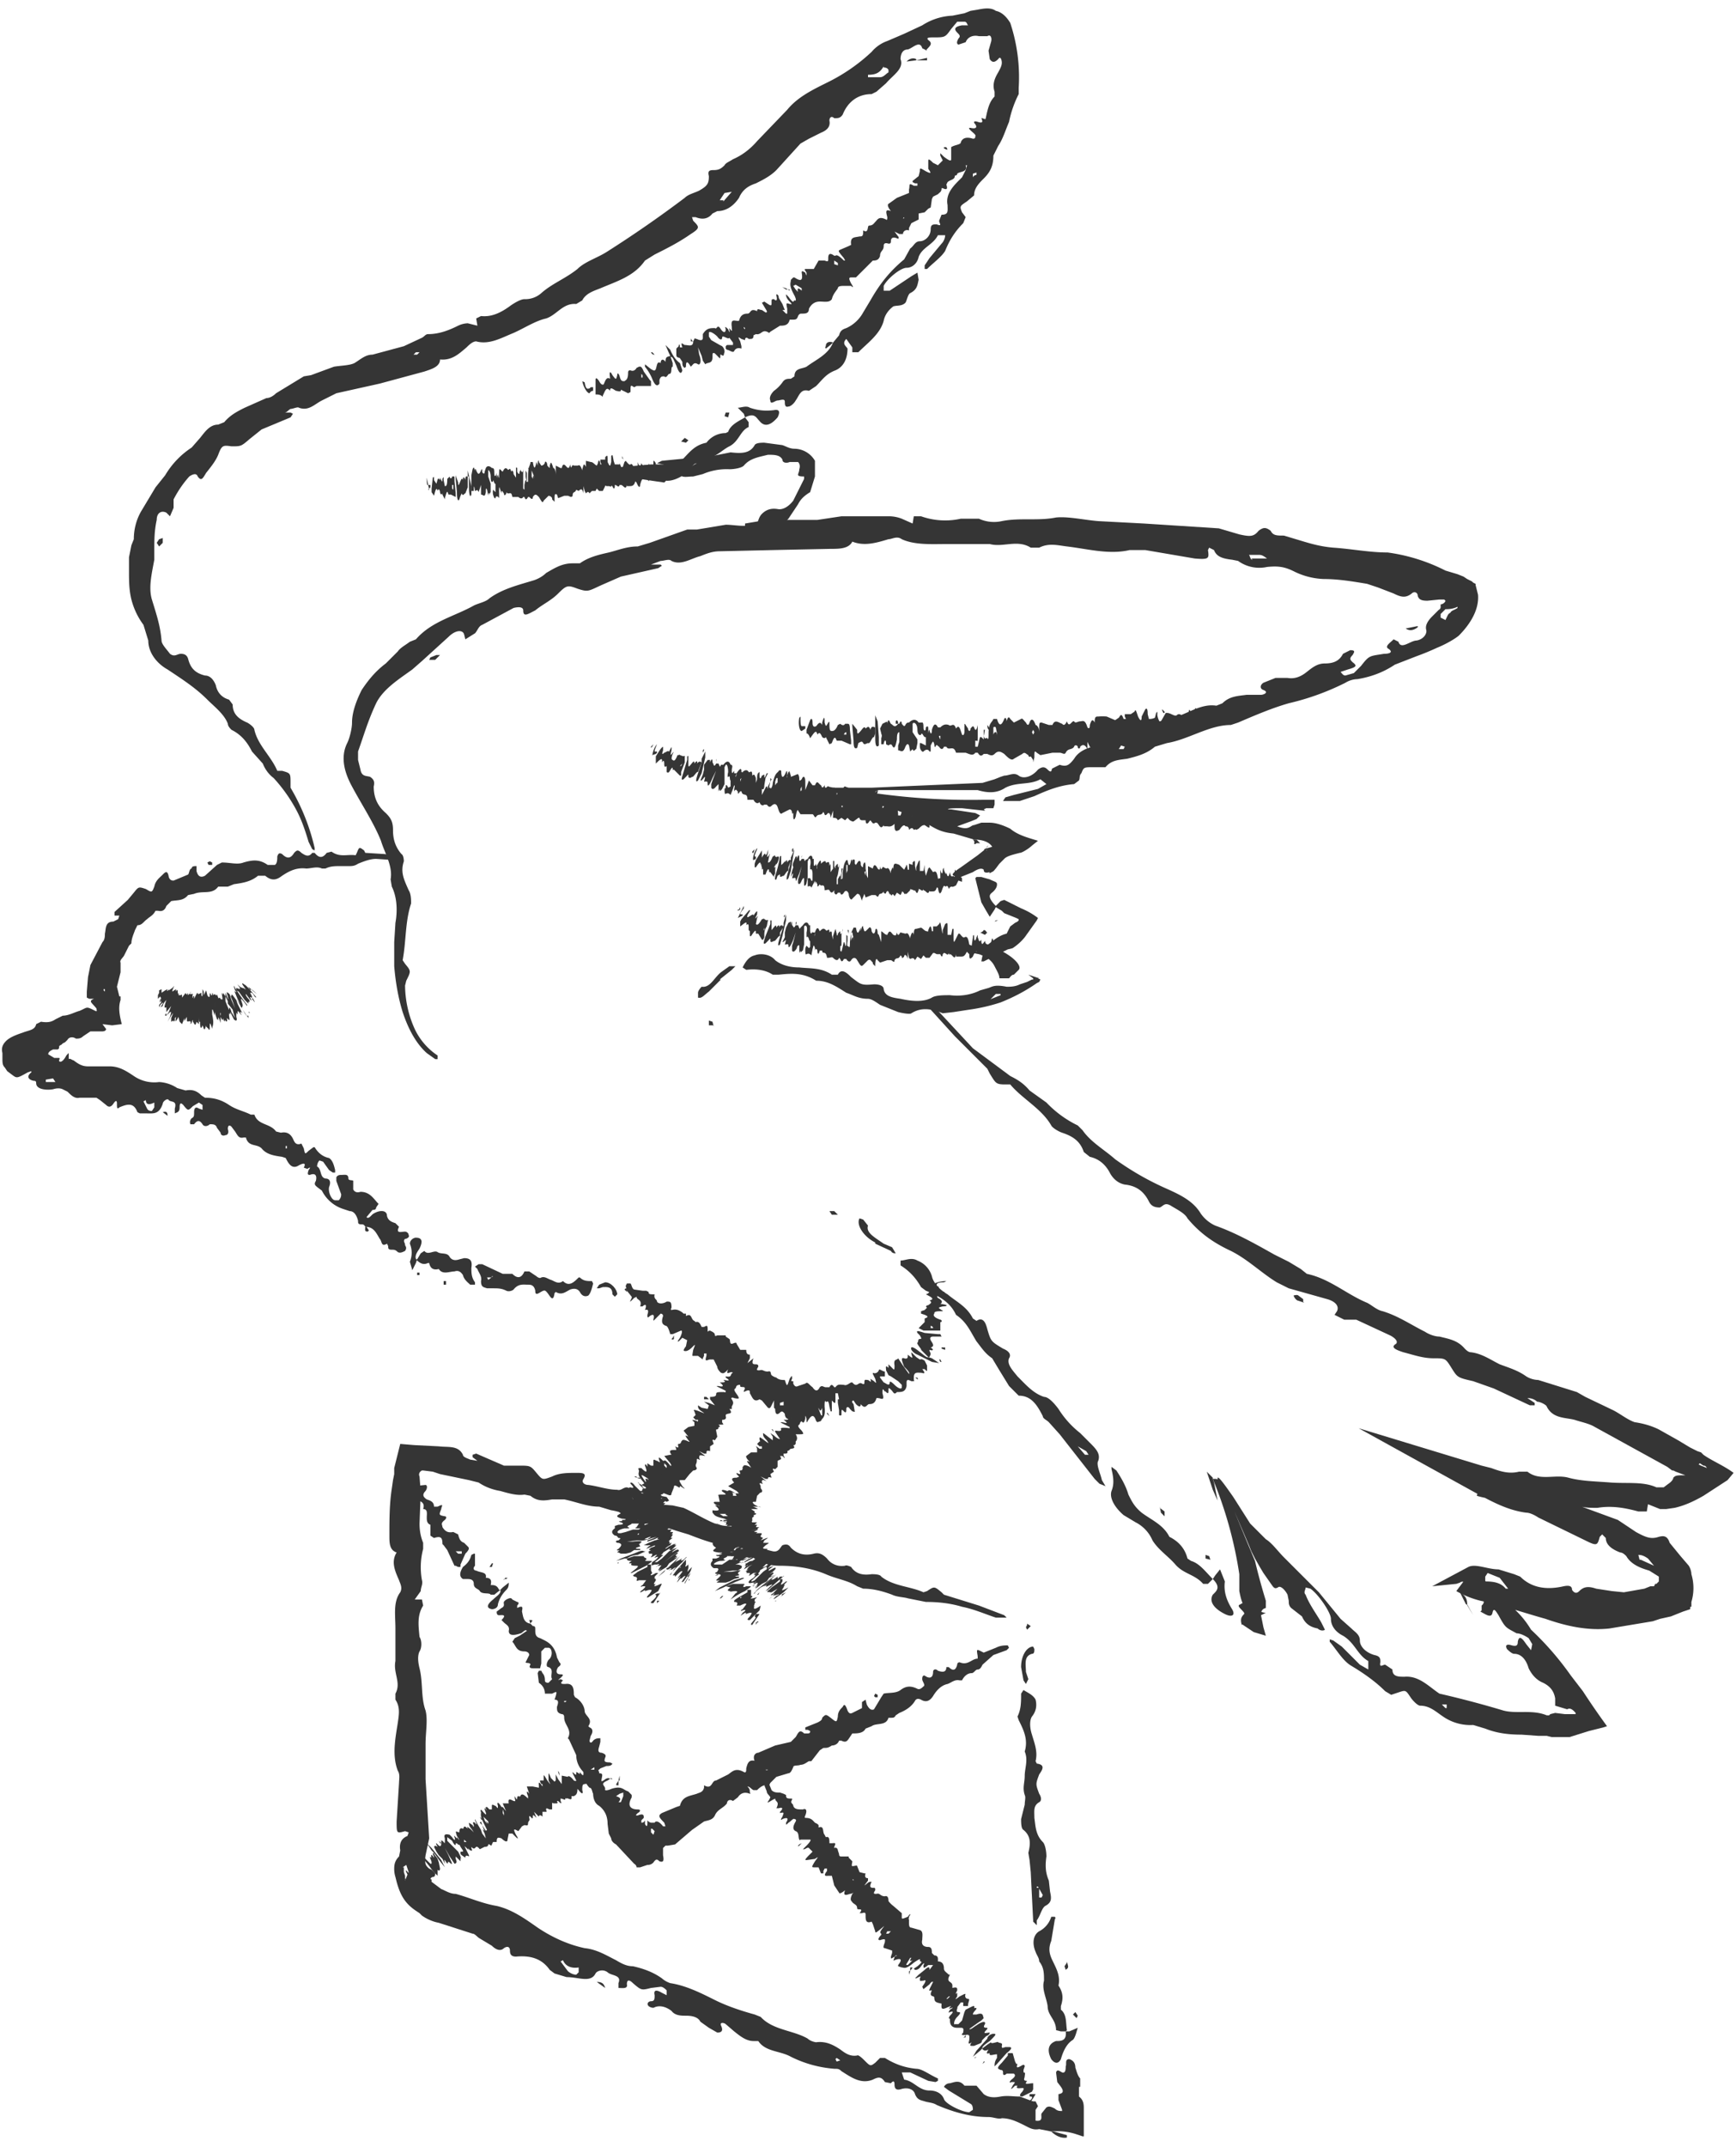 <svg width="144" height="178" viewBox="0 0 144 178" fill="none" xmlns="http://www.w3.org/2000/svg">
  <g fill="#353535">
    <path d="M115.6 53c-.3.3-.8.6-.4.8.4.3 0 .4-.4.4-1.2.2-1.2.1-1.9 1l-.6.6-.7.2c-.2 0-.3-.2-.4-.3l.6-.2c.7-.2.8-.3.4-.6-.2-.2-.3-.3 0-.6.1-.2.3-.4-.2-.4l-.6.3c-.3.6-.8.8-1.5.8-.6 0-1 .3-1.5.7-.5.4-1 .6-1.6.5h-1l-1 .4c-.3.2-.3.5 0 .6.5.2 0 .4-.2.4h-1.2c-.7.1-1.4.1-2 .7l-.5.2c-1.3-.2-2.4.7-3.6 1-1.7.4-3 1-4.4 1.8-.3.2-.5.3-.8.3-1 .2-2.4.3-3 1.3-.4.5-.6.7-1.2.5l-.6.3c-.1 0 0 .5-.4.1-.2-.2-.4-.3-.8 0-.5.6-1.2.8-1.6.5-.4-.3-.8 0-1.2 0l-.3.1-.5.2-1 .3a27654.4 27654.4 0 0 0-9.2.4h-4.1l.9.4.6.1.6.2.3.1h.1l.4.2h.4c.5.3 1 .4 1.6.5a16 16 0 0 1 4 1.6c.5.3 1 .6 2 .7l1.7.5c1 0 1.4.4 1.5.6l-.7.2.3.1h-.1c0-.2 0-.3.2-.4l-.4.4-.5.4-1.4 1c-.6.4-.8.6-.6.7l.3.1h.3l1-.4c.3-.2.7-.4.9-.2 0 .2.1.3.5.2h.2c-.1 0-.3.2-.2 0h.1c.2 0 .3-.2.4-.3l.3-.4.4-.4c.2-.2.5-.3 1.3-.5.2 0 .8-.4 1-.6l.5-.4c-1-.3-1.7-.5-2.3-1-.4-.2-1.1-.5-1.7-.5h-.7l-.6.2c-.3 0-.4.5-1.4.1l1.1-.4.5-.2.3-.3-.4-.2-2-.3c-.5 0-.3-.1.6-.1h.3l1.8.2c.2 0 .1 0 0-.1l.2-.1h.6l.1-.3v-.4h-.9a56.7 56.7 0 0 1-8.7-.5c-.4 0-.4-.2 0-.3h8.2c1 .3 1.7.2 2.3-.2 1-.5 2-.2 2.9-.7l.5.4-.7.4-2 .5-.7.2-.2.3h1.4l1.2-.4c1.1-.5 2.1-.9 3.3-1l.4-.3c.1-.2 0-.4.2-.6.2-.5.2-.5 1-.5h1c.5-.6 1.1-.6 1.8-.7.8-.2 1.6-.4 2.3-1l1-.3c1.8-.3 3.5-1.5 5.3-1.5l.6-.2c1.4-.6 2.8-1.2 4.2-1.6a21 21 0 0 0 4.7-1.7 2 2 0 0 1 1-.3c1.2-.2 2.2-.6 3.1-1.2l1.8-.7a21 21 0 0 0 1.7-.7c.5-.2 1.3-.6 1.8-1 1-1 1.7-2.2 1.6-3.4l-.2-.8v-.1l-.2-.1-.1-.1-.4-.2-.3-.2-.5-.2-1-.3a15 15 0 0 0-4.8-1.5c-1.5 0-3-.3-4.5-.4-1.2-.1-2.1-.4-3.1-.7l-1-.3c-.6 0-.9 0-1.1-.4-.4-.3-.6-.3-1 0-.4.5-.7.5-1.6.3l-1.7-.5-6.2-.4-3.8-.2c-1.2-.1-2.5-.4-3.5-.3-1.5.3-3 0-4.5.3a3 3 0 0 1-1.9-.2h-1.5a6 6 0 0 1-3.3-.2h-.6l-.1.6-.9-.4a3 3 0 0 0-1-.2h-4l-2 .3h-3.5c-.7 0-1.3.2-2 .4-.6.2-1.4 0-2.1 0l-2.4.4H57L53.9 45l-1 .3c-.9 0-1.6.3-2.4.5-.9.2-1.7.4-2.4.9h-.6c-.9 0-1.5.4-2.2.8-.3.3-.7.5-1 .6-1.3.4-2.6.7-3.7 1.5-.3.3-.9.4-1.3.6-1.6.9-3.5 1.3-4.8 2.8l-.5.2c-.4.3-.8.5-1 .8l-1 1c-.8.6-1.4 1.3-2 2.2-.4.8-.8 1.8-.8 2.7 0 .5-.2 1.3-.4 1.7-.6 1.2-.2 2.5.4 3.6.8 1.5 1.8 3 2.4 4.5.3 1 1 2.1.8 3.2l.1.6c.4.8.5 1.9.3 3l-.1 1.6v2c.1 1.2.3 2.5.7 3.8.4 1.2 1 2.5 2 3.4l.7.5h.2v-.3a5.4 5.4 0 0 1-1.9-2.2 8.9 8.9 0 0 1-.8-3.6l.1-.4c.4-.8.4-.8-.1-1.4l-.2-.3c.3-1.6.2-3.2.7-4.7 0-.3 0-.8-.2-1.1-.4-.9-.7-1.5-.4-2.4 0 0 0-.5-.2-.6-.6-.7-.7-1.4-.7-2 0-.7-.2-1-.6-1.4-.7-.6-1-1.3-1-2.2.1-.4 0-.6-.3-.8-.3-.1-.7 0-.8-.6l-.2-.8v-.7c.5-1.4.8-2.5 1.5-4 .6-1.2 1.9-2 3-2.8l.8-.7 2.2-2c.6-.6 1.2-.6 1.3-.2l.1.4.8-.5c.2-.2.3-.6.6-.7l2.6-1.4c.4-.1.8-.1.8.2 0 .6.4.3 1 0 .6-.5 1.3-.8 1.9-1.4.7-.7.8-.7 1.6-.4.9.3.9.2 2-.3l1.6-.7 3.1-.7.3-.2-.1-.1H54l.8-.3c.3 0 .7-.2.9 0 .8.4 1.6-.2 2.4-.4.5-.2 1-.4 1.6-.4l4.4-.1 4.8-.1c.7 0 1.5 0 1.8-.6 1 .4 2 .1 3-.2.3 0 .7-.3 1.1 0 1.1.5 2.5.4 3.8.4h3.5c1.1.3 2.3-.4 3.4.3h.7c.8-.4 1.5-.2 2.3-.1 1.7.2 3.5.7 5.2.3H95l4.1.7c1.2.1 1.2 0 1.1-.7l.1-.2.4.2c.2.5.6.7 1.5.8l.5.1a3 3 0 0 0 2.4.5c1-.1 1.5 0 2.3.4a6 6 0 0 0 2.4.6c1.2 0 2.4.2 3.6.4l.9.3 1.3.5c.6.3 1 .4 1.5 0 .2-.2.5-.1.5.2.1.3.3.4.8.4l1-.1h.4l.1.1c0 .1-.2.3-.4.3v.2c0 .2-.1.2-.2.3l-.5.5c-.3.3-.6.7-.5 1.1.1.3-.2.8-.8.9-.5 0-1.3.8-1.5.1l-.4-.2Zm4.3-1.6-.4-.2v-.3l.4-.4c.2 0 .6 0 1-.2v.1c-.3.2-.5.2-.6.4-.2.1-.2.2-.4.6Zm-16-5c-.2 0-.2-.3-.3-.4h.8c.2 0 .3 0 .7.3h-1.3ZM93 61.8l.3.1-.1.2h-.4l.2-.3ZM68.5 44h.7-.7Zm17.7 37.1-.9-.3.4.3v.1h-.1l-.4.2-.6.2c-.4.2-.8.2-1.1.2-1-.2-1.2 0-1.5.1l-.7.2c-.8.4-1.7.5-2.5.4-.5 0-1.2 0-1.5.2-.7.4-1.7.3-2.6.1-.7-.1-1.3-.2-1.4-.8 0-.3-.4-.4-.8-.4-1.1.1-1.1 0-1.9-.6-.3-.3-.8-.8-1.1-.2H69c-.9-.6-1.8-.5-2.7-.6-.8 0-1.5-.2-2-.6-.4-.5-1.2-.6-1.7-.4-.5.1-.8.6-1 1l.3.2c.8-.1 1.6 0 2.2.4h.5c1-.1 2-.2 3.1.5 1 0 1.7.5 2.5 1 .6.2 1 .5 1.8.5.3 0 .7.3 1 .5l1.5.6c.4.1 1 .2 1.1.1.8-.5 1.6-.4 2.6 0l.9-.1 1.3-.2a15 15 0 0 0 2.6-.6c1-.4 2-.9 3-1.6l.2-.1.1-.2-.2-.1ZM82 83l.6-.6h.4v.1l-1 .4v.1Z"/>
    <path d="m82.6 75.1.4-.4.3-.1 1.4.7a6.1 6.1 0 0 1 1.4.8l-.1.2-1 1.4a4.4 4.4 0 0 1-1 .9 3 3 0 0 1-.4.1l-2 1h-.2l.3-1.5 1.1.5c1.3.6 2 1.4 1.7 1.7l-.4.4c-.2 0-.3.2-.4.3h-.8c0-.3-.2-.6-.4-1s-.6-.8-1.3-1l-.5-.1.5-.2c.8-.4 1.4-1.2 2.3-1.4l.3-.6.4-.3.2-.1.1-.1v-.1l-.2-.1-1-.4-.2-.2-.5-.3Z"/>
    <path d="m82.6 75.2-.1.2-.4.6-.3-.5-.4-.7-.5-2 .1-.1h.4l.7.2c.4.2.6.2.6.4 0 .1 0 .3-.3.6-.1.1-.3.2-.3.4s.2.5.5.8Zm-22.8 6-1 1c-.4.3-.6.6-.9.5v-.4c0-.2.3-.5.3-.5.7.1 1-.7 1.6-1.2l.7-.5h.5l-.3.3-1 .8ZM36.5 54.3l-.4.4h-.5l.1-.2.5-.2h.3Zm44.8 23c.2 0 .3-.2.3-.2.2 0 .2.2.3.2l-.2.2-.4-.2Zm-.5-7.7h.2l.3.3H81c-.1.1-.2.1-.2 0 0 0 .1-.1-.1-.3Zm35.8-17.5 1-.2v.1c-.4.3-.7.3-1 .1ZM59.2 85h-.4v-.4l.3.1.1.4Zm57.4-32.9-1 .2 1-.2ZM82.8 76.3h-.2l-.1.1.3-.1ZM115.6 53v-.1ZM14.5 92.3c.2-.1.4-.1.4-.5 0-.5.2-.3.3-.2.4.5.4.5.8.1l.5-.3.3.2v.4l-.3-.1c-.3-.2-.4 0-.4.3s0 .4-.2.5c-.1.1-.2.3-.1.5h.3c.3-.4.5-.3.7 0 .1.2.4.2.6 0 .3 0 .5 0 .6.3l.3.4c0 .2.2.3.4.2.2 0 .3-.2.2-.5 0-.4.2-.3.3-.2l.3.4c.2.3.3.6.7.5h.2c.2.8.9.5 1.3.9.4.5 1 .6 1.7.7l.3.1c.2.4.5 1 1.1.6.4-.2.6-.2.4.2l.3.1s.4-.3.1.1c-.1.3-.1.4.1.4.5-.2.6.1.5.5-.2.3 0 .4.1.5l.4.3a3 3 0 0 0 1.7 1.5l.6.2c.4 0 .6.4.7.8 0 .2 0 .3.3.3.1 0 .2 0 .3.2.7 0 .9.5 1.2 1 .2.2.1.7.6.4l.1.2c0 .2 0 .3.3.3.2 0 .3 0 .5.2.2.1.4 0 .6-.1.2-.3 0-.4 0-.5 0-.2-.2-.3 0-.5.2 0 .4-.2.3-.3 0-.2-.2-.3-.3-.3-.3 0-.8.2-.5-.4l-.3-.3c-.3-.1-.6-.2-.7-.6 0-.5-.6-.5-1.1-.2-.2.1-.4.5-.6.3l.5-.6c.1 0 .3 0 .3-.2l.2-.3c-.4-.4-.7-1-1.5-1-.3.1-.5 0-.6-.2v-.7c0-.1-.4 0-.4-.2 0-.4-.3-.3-.6-.3-.1 0-.3 0-.4.2v.3l.4 1.1c0 .1 0 .3-.2.5h-.3c-.3 0-.6-.7-.5-1.1.2-.5 0-.7-.3-.7-.5-.1-.3-.8-.7-1 0 0 0-.3.2-.5l.3.1.5.7.3.2h.2V97c-.1-.4-.2-.8-.5-1-.5-.1-.9-.4-1.2-.9H26l-.4.3c-.3.3-.3.3-.4-.2l-.2-.4c-.5.2-.6-.2-.7-.4-.2-.4-.5-.6-1-.5l-.4-.1c-.5-.7-1.5-.5-1.8-1.4h-.3c-.6-.3-1.2-.4-1.8-.8-.6-.4-1.2-.6-2-.6l-.3-.2c-.4-.4-.8-.5-1.3-.4l-.7-.2a3 3 0 0 0-1.5-.5 3 3 0 0 1-2.1-.5c-.6-.4-1.2-.8-2-.8H7.3c-.5 0-.8-.2-1.2-.5-.1 0-.3-.2-.4-.1v-.3c0-.3 0-.2-.2 0-.3.6-.6.6-.6.4 0 0 .1-.2 0-.2h-.4l-.5-.3c0-.2.2-.3.4-.4h.4l.1-.1c0-.2 0-.2.2-.3l.1-.1.2-.1.2-.2c.1-.2.4-.3.7-.1.2 0 .4 0 .6-.2l.6-.4h1s.3 0 .3-.2l-.3-.4.8.1.8-.1c-.2-.8-.3-1.4-.1-2v-.3h-.1l-.2-.8.3-1.2v-.8c-.1-.2.2-.4.3-.6l.4-.8.2-.2c0-.4.2-.8.3-1.1l.2-.4c.4 0 .5-.3.8-.5.2-.2.5-.3.7-.7h.2c.4.1.6-.1.7-.4l.4-.4c.5-.1 1 0 1.4-.5l.5-.1c.7-.3 1.5.1 2-.6h.8l.5-.2c.7-.1 1.4-.2 2-.7h.6c.6.5 1 .3 1.4 0 .6-.4 1.2-.7 2-.6.4 0 .9-.2 1.3 0h.3c.4-.2.8-.2 1.2-.2h.7c.3 0 .5 0 .8-.2.5-.2 1-.4 1.5-.4l1.5.1h.4V71l-1.2-.2-1.6-.1-.1-.2c-.4-.3-.4-.3-.6.2l-.1.2c-.7-.1-1.3.2-2-.3l-.4.1c-.3.4-.6.5-1 0h-.2c-.3.4-.6.2-.9 0-.3-.3-.4-.2-.6 0-.3.5-.6.5-1 .1-.2-.1-.3-.1-.4.2 0 .2 0 .6-.2.7h-.6c-.7-.5-1.3-.4-2-.2-.5.2-1.1 0-1.8 0l-.4.2-1 .9c-.4.2-.6 0-.7-.4v-.4c-.2 0-.4 0-.4.2-.2 0-.2.4-.3.5l-1.2.5c-.1 0-.3 0-.4-.3-.1-.6-.3-.4-.5-.2-.3.3-.6.5-.7 1-.2.5-.2.5-.7.2-.6-.2-.6-.2-1 .3l-.5.6-1.1 1v.3h.4l-.1.3-.4.2c-.7 0-.6.6-.7 1 0 .2 0 .5-.2.7l-1 1.9-.2 1-.1 1.2v.5l.2.1h.4c-.5.2-.2.3.2.8 0 .1.1.3-.1.2-.8-.4-.6-.3-1.3 0-.4.1-.9.4-1.4.4l-.6.3c-.3.2-.6.3-1.2.2l-.4.2c-.1.5-.6.5-1.1.7-.6.2-1.1.4-1.4.7-.3.3-.4.6-.3 1v.4c0 .4 0 .6.2.8l.2.3.4.3c.4.3.4.3 1.3-.2l.3-.1v.1c-.4.3-.3.6.2.7.1 0 .2 0 .2.2 0 .5.8.6 1.4.5.3-.1.6-.1.8 0l.4.2c.3.3.6.6 1 .5H8l.3.2.5.4c.2.2.4.2.6-.1.2-.3.3-.3.3 0s0 .5.2.3c.7-.3 1.2-.4 1.5.4l.2.1h.6c.5 0 1 .1 1.3-.8 0-.2.4-.5.5-.3.2.2.7 0 .5.7v.4Zm-1.7-.9v.4l-.2.3c-.1 0-.3 0-.4-.2l-.3-.6.2-.1c0 .4.3.4.7.2Zm-9-1.7v-.2l.6-.1.2.3h-.8Zm19.9 5.7V95h.1v.2h-.1ZM8.7 82v.2l-.1-.1V82Zm31 22.8-.3.2.2.2c.1.3.4.6.3 1 0 .5.2.5.5.6h.5c.4 0 .7 0 1.1.2.2.1.5 0 .6-.1.4-.5.8-.4 1.2-.4.2 0 .5 0 .6.5 0 .3.1.3.3.2.5-.3.5-.3.8.1.2.3.4.6.5-.1l.1-.1c.5.3.8 0 1.2-.2.3-.1.6-.1.8.2.2.4.5.4.7.3.2-.2.3-.6.4-1l-.1-.2c-.4 0-.7 0-1-.3H48c-.4.4-.8.8-1.3.3-.4.3-.7 0-1-.1-.3-.1-.5-.3-.8-.2-.1.1-.3 0-.4-.1l-.6-.4h-.4c-.3.7-.7.5-1 .2h-.8l-1.7-.8h-.2Zm1.2 1-.4.3-.1-.2h.4v-.1Zm-6.3-1.4.3-.5.3-.2c.3.4.8-.1 1.1.1.3.2.8 0 1 .4.2.3.5.3.8.2l.4-.1c.5 0 .7.2.6.8 0 .4 0 .8.3 1.2v.2H39c-.2-.2-.5-.4-.6-.8-.2-.3-.4-.4-.7-.3-.4 0-1 .3-1.3-.2-.4.1-.7 0-.8-.5h-.1c-.4.2-.7 0-1-.3Z"/>
    <path d="m34.6 104.4-.1.3-.3.6-.2-.7c.2-.5.2-1 0-1.5 0-.3.3-.5.5-.5.5 0 .6.3.3.9-.2.3-.5.7-.2 1Zm15.6 1.9c.5 0 1 .6 1 1l-.2.2-.2-.2c0-.7-.5-.6-.8-.6l-.3.1h-.2l.2-.3.5-.2Zm-33-34.8.2-.1.2.1v.2h-.3l-.1-.2Zm19.8 35h-.2v-.3h.2v.3Zm-6.6-4.8.2.3-.1.1c-.3 0-.2-.2-.2-.4Zm-16.5-9.2-.4-.3c.3-.1.4 0 .4.3ZM52 106.9v.2l-.2-.2.1-.1.2.1ZM13.9 92.5l.3.4-.3-.4Zm20.9 12.9v.3h-.2v-.2h.2ZM14.5 92.3Z"/>
    <path d="M69 117v-.9c.3.3.3.3.3-.2v-.4h.2l.1.5h-.1v.3l.1.6v.4c.1.1.2 0 .2 0 0-.5 0-.5.2-.3s.2 0 .2-.2.2-.2.3 0l.2.2c.1 0 .2.1.2 0l-.1-.6c-.2-.2-.1-.3 0-.3l.2.3c.2.2.4.3.4 0 .4.5.5 0 .7 0 .3 0 .5-.1.6-.5h.1c.3 0 .6.3.4-.4 0-.3 0-.5.2-.1v-.1s-.2-.5 0 0c.2.2.3.3.3 0s0-.3.3 0c.2.3.2.2.3.2l.1-.1c.4 0 .7 0 .8-.5v-.3c0-.3.2-.2.4-.1.2 0 .3 0 .2-.1v-.2c0-.5.3-.4.6-.4.1 0 .5.2.1-.3h.2c.2.2.2.2.2 0v-.3l-.2-.4c-.3-.2-.3-.1-.4-.1l-.3-.2-.4-.4v.1c0 .2.3.6-.3.1v.1c0 .1 0 .3-.3.2-.3-.1-.2.2 0 .7.2.2.5.5.4.6l-.5-.7-.2-.3-.2-.3c-.1.2-.4 0-.3.6 0 .2 0 .4-.1.3l-.4-.4v.3c-.3-.3-.2 0-.2.2l.2.4.2.1.6.4.3.3v.2c0 .2-.3.1-.6-.2-.3-.3-.4-.3-.4-.2 0 .4-.4 0-.5 0l-.3-.4v-.1h.4v-.4c-.2 0-.5-.3-.5-.1-.1.2-.3.3-.5.2v.1l.2.4c.1.4.1.4-.1.2l-.3-.2c.1.4 0 .2-.2.1-.2 0-.3-.1-.3.2 0 .1 0 .2-.2.1-.3-.2-.4.4-.8-.1h-.1c-.2.1-.4.3-.6.2-.3 0-.5-.1-.7.2h-.1c-.2-.3-.3-.2-.4 0h-.3c-.2 0-.3-.2-.5 0-.2.4-.4.3-.6 0-.3-.2-.4-.5-.6-.3l-.6.2c-.2.1-.3 0-.4-.2v-.2c-.2 0-.2 0-.1-.2 0-.3 0-.3-.2 0-.2.6-.2.6-.3.4l-.1-.3c-.2 0-.5 0-.7-.2a1 1 0 0 1-.4-.2c-.1-.1 0-.4-.3-.3-.4 0-.4-.2-.7-.1-.2 0-.3 0-.1-.3 0-.1 0-.2-.2-.2s-.4 0-.2-.5l-.5.4.2-.4v-.3c-.2 0-.3-.1-.3-.4h-.5l-.3-.5c0-.2-.3 0-.4 0-.2 0-.1-.3-.2-.4l-.3-.2v-.1h-.7s-.2.1-.2 0c0-.2-.1-.2-.2-.3-.1 0-.2-.2-.4 0v-.2c0-.4-.1-.3-.3-.2h-.2c-.1-.2-.2-.5-.5-.4l-.1-.1c-.3-.1-.2-.7-.7-.4v-.2h-.2l-.1-.1c-.3-.2-.5-.3-.9-.2 0 0-.1 0 0-.2 0-.5-.1-.5-.4-.5-.3.2-.7.2-.8 0 0-.2-.3-.2-.2-.6-.4 0-.5 0-.5-.2l-.2-.1h-.3l-.7-.1c-.2-.1-.2-.4-.3-.5H52l-.1.2.1.4.4.5v.1c-.2.4-.2.4.2 0l.2-.1c0 .3.5.2.3.8h.2c.2-.2.4-.2.2.3 0 0 0 .1 0 0 .3-.1.3.1.2.4 0 .2 0 .3.2.1.3-.2.4-.1.3.3 0 .1 0 .1.1 0l.5-.5s.2 0 .2.2c-.2.6 0 .7.2.8.2 0 .3.4.4.7h.2l.7-.3c.1 0 .1.2-.1.6l-.2.3h.1l.3-.3.4.2-.1.5c-.3.4-.2.4 0 .4 0 0 .2 0 .5-.3s.3-.3.1.2c-.1.6-.1.5.1.5h.3l.4.3v-.1l.1-.2v-.2h.2v.2c-.2.6.1.3.3.3h.3l.3.6c0 .2.2.4.3.5.1 0 .2.2.6-.3-.2.5 0 .3.4.2.1 0 .3-.1.2 0-.3.6 0 .6 0 .8.2 0 .4.2.4.4s.6-.1.3.4c0 .1 0 .1.2 0 .3-.1.3 0 .3.2.2.3.3.8.8.5l.2.1.5.6c.2.1.2 0 .5-.6v-.2.8l.1.1c0 .5.2.5.4.3s.3 0 .4.1c0 .3.2.5.4.4l.7-.2v.2c.2 0 .2.1.3.2.1.2.2.2.3-.2 0-.3 0-.3.1 0 0 .3 0 .4.1.2.3-.5.5-.6.7 0l.1.1.3-.1c.1-.3.4-.2.3-1.2 0-.2 0-.6.1-.4.1.1.2-.3.3.4l.1.4Zm-.8-.3v.6s0 .1-.1 0l-.2-.5v-.1c.1.3.2.3.3 0Zm-3.5-.1v-.3l.3-.1v.3h-.3v.1Zm7.7-1.2v-.2l-.1-.1.1.1v.2ZM61 112.6h.1-.1Zm15.4-2.4.2.1H78v-.7c.2 0 .1-.2 0-.2-.6-.2-.6-.4-.5-.5 0-.1 0-.2.5-.2.2 0 .3 0 .1-.1-.3-.2-.3-.2.1-.3.3 0 .6-.1-.1-.2H78c.3-.2 0-.4-.2-.5-.1-.1-.1-.2.2-.3.4 0 .4-.2.3-.2l-1-.2h-.2c0 .2 0 .3-.3.4.4.2.8.4.3.5.3.2 0 .3-.1.4-.1 0-.3.1-.1.2l-.2.2-.3.1v.2c.7.2.6.3.3.4v.3l-.5.5Zm.7-.3c.2 0 .3.1.3.2h-.2v-.2Zm-.1 2.6-.4-.4-.2-.2c.1 0-.4-.5-.3-.6.1 0 0-.3.2-.3s.1-.1 0-.3l-.2-.2c-.1-.2 0-.2.6 0l1.1.1h.2l.1.2h-.7c-.2 0-.3.1-.2.3.1.2.4.5 0 .6.3.2.2.3-.1.2v.1c.2.3 0 .4 0 .5Z"/>
    <path d="m77 112.5.3.1.6.4-.6-.1-1.2-.6a1 1 0 0 1-.5-.4c-.1-.3.1-.3.6.1.4.3.7.6.8.5Zm.4-6c0-.1.6-.3 1-.3h.1l-.2.1c-.7 0-.6.2-.6.3l.2.1-.2.1h-.2l-.1-.3ZM55.9 111s-.1.1-.2 0l.1-.1.1-.2v.3Zm22.5.7v.2l-.3-.1v-.1h.3Zm-2.5 2.5h.2c.1.3 0 .1-.2 0Zm-7.1 3.2-.2-.2c0-.2.1 0 .2.2Zm9.2-11.5h.2-.4.2Zm-9.2 11.5.2.2-.2-.2Zm9-4.7h.2l.1.2H78l-.1-.2ZM53 122.9c0 .1 0 .2.4.5.3.3.2.2 0 .1-.2 0-.2 0 0 .3l.3.3-.4-.2-.2-.3-.4-.4c-.1-.1-.2-.3-.4-.3v.1c.3.3.3.4 0 .3-.2 0-.1.1 0 .3.2.2.1.2-.1.1h-.4l-.1.1.6.3c.2 0 .2.2.2.2H52c-.2 0-.4 0-.2.1v.1c-.6 0-.2.3-.4.4-.2.1-.1.3 0 .5.1 0 .1.1 0 .1-.1.1-.5.2.2.4.3 0 .5.1 0 .1v.1s.6 0 0 0c-.2 0-.4 0-.1.1.3.1.2.2-.2.2l-.3.1v.2c-.3.2-.3.4 0 .6.2 0 .2.1.3.2.3 0 .1.1 0 .2-.2 0-.3.1-.1.2h.1c.4.1.2.3 0 .5 0 0-.4.2.2.1h-.1c-.2.2-.3.2-.1.2l.2.1h.4l.4-.1.3-.2h.5v-.1c-.2 0-.7 0 0-.2.1 0 0 0 0 0 0-.1-.2-.2 0-.3.3-.1 0-.2-.6-.1H52l.8-.1h.3l.4-.1c0-.1.2-.3-.3-.3-.3 0-.4-.1-.2-.2h.5l-.2-.2c.3 0 0 0-.1-.1h-.7l-.6.2-.4.1h-.2c-.2-.1 0-.3.5-.4.4 0 .5 0 .3-.1s.3-.2.3-.3h.6l-.2.3h.4c.1 0 .4 0 .3-.1-.1-.2 0-.2.1-.3h-.1l-.4-.2h-.2l.3-.1c-.3-.1 0-.2 0-.2.2 0 .3 0 0-.2v-.1c.4 0 0-.4.6-.3 0-.2 0-.3.2-.3.1 0 .3 0 .1-.3h.1l.2-.1v-.2c.2 0 .4.1.3-.1 0-.3.1-.4.4-.3.3.1.6.3.6 0l.2-.5c0-.2.1-.2.4 0h.1c0-.2 0-.1.2 0 .3.2.2.1 0-.1-.3-.5-.3-.5-.1-.5h.3l.4-.5.3-.3s.3 0 .3-.2c-.2-.3 0-.3 0-.6 0-.2 0-.2.2-.1.1 0 .1 0 0-.1 0-.3 0-.3.5-.2l-.5-.4.4.2h.2c0-.2 0-.3.3-.2v-.4l.3-.2-.1-.3c0-.1.2 0 .2 0l.2-.3-.1-.5v-.1c.2 0 .2-.1.2-.2.1 0 .2 0 0-.2h.2c.3 0 .2 0 .1-.2v-.2c.1 0 .4 0 .3-.3v-.1c.1-.2.7 0 .3-.5h.2v-.2c.1-.2.2-.3 0-.6-.1-.1 0-.2.2-.1.5.1.4 0 .3-.2-.2-.3-.4-.5-.2-.6.1-.1 0-.3.4-.3v-.3c.1 0 0-.2 0-.2.2 0 0-.1 0-.2l-.2-.5.3-.3v-.2h-.3s-.2 0-.3.2l-.2.3h-.2c-.3-.1-.3-.1.1.1l.2.1c-.3.1 0 .4-.6.3v.1c.3.2.4.3-.1.2H60c.3.2 0 .2-.2.2h-.1c.4.3.3.4-.1.3-.2 0-.2 0 0 .1l.6.3s0 .2-.1.1c-.6 0-.7 0-.7.2s-.3.2-.5.2v.2l.4.5-.5-.2-.4-.1.4.3-.1.3-.5-.1-.3-.2c0 .2 0 .3.3.5s.3.2-.2 0-.5-.1-.4 0l.1.3-.2.2.2.2h.2c0 .1 0 .2-.1.1-.6-.2-.3 0-.2.1v.3l-.5.1-.4.3.4.5c-.4-.2-.2 0 0 .3 0 0 .2.2 0 .1-.6-.3-.5 0-.6 0 0 0 0 .2-.2.2s.2.5-.3.2c.2.4 0 .3 0 .3-.3 0-.6 0-.3.4h-.1l-.5.1.5.6.1.2h-.1c-.3-.4-.5-.5-.5-.4H55c-.4-.4-.4-.3-.3 0 .1.2 0 .1-.2 0-.1 0-.3-.2-.3 0v.4H54l-.3-.2v.3c.2.2.2.2 0 0-.1-.2-.2-.3-.2-.1.2.5.2.7-.3.2H53s-.1 0 0 .2c0 .3-.2.3.4 1l.2.5c-.1-.1 0 .3-.4-.3l-.3-.2Zm.6 0a3.3 3.3 0 0 1-.4-.6h.1l.5.3v.1c-.3-.2-.3-.1-.2.1Zm1.5-1.6.2.2v.2l-.2-.2v-.2Zm-2.9 4.2h.3l-.1.1h-.2Zm5.8-6s.1 0 0 0Zm-4 10.2h-.3v.2l-.8.4-.4.3.1.1c.2 0 .3.1.2.3 0 0 0 .1.2 0h.6l-.3.4c-.2.1-.2.2 0 .1.3 0 .3 0 0 .3-.2.1-.4.4.2 0 0 0 0-.1 0 0-.1.2.2 0 .4 0s.2 0 0 .3c-.3.3-.3.4-.1.3l.8-.5.1-.2.2-.4h-.1c-.4.2-.7.3-.4 0-.3.1-.1-.1 0-.3 0 0 0-.2-.1-.1v-.2l.3-.3h-.2c-.5.3-.5.2-.3 0l-.1-.2v-.5Zm-.6.6h-.2.2Z"/>
    <path d="m52 129.2.6-.2h.8c0 .2.3.1.2.3-.2.1 0 .1.1.1h.3c.2 0 0 .1-.4.4l-1 .5-.2.1h-.1l.5-.4c.1-.1.2-.2 0-.2s-.6 0-.4-.2c-.3 0-.3 0 0-.2-.4 0-.4-.1-.4-.2Z"/>
    <path d="M52 129.2h-.2l-.7.2.4-.2 1.3-.5c.2-.1.5-.2.6-.1.3 0 .1 0-.5.3-.4 0-.8.2-.9.3Zm2.8 2.8-.6.9H54v-.1c.6-.5.4-.5.4-.6h-.2.1l.2-.1h.2Zm3.6-16v-.2h.2l.2.2h-.3Zm-6.9 14.2s-.1 0 0 0l.2-.2-.2.2Zm-.1-2.2h-.2.2Zm1.4-5.5h.3v.1l-.3-.1Zm1.8 10.3-.1.1v-.2h.2Zm-1.8-10.3-.2-.1h.2Zm-1.5 7-.1.1H51h.3Zm1.7-6.6v-.1Z"/>
    <path d="m53.7 127.8.6-.2c.4-.2.3-.1.2 0h.2l.4-.2-.4.2-.4.1-.5.2-.4.2h.3c-.2.1 0 0 .1 0 .2 0 .2 0 0 .1l-.2.2c-.1 0-.2 0 0 0l.5-.2c.2-.1.3-.1.2 0l-.3.1c-.1.1-.3.2 0 .2-.5.3 0 .1-.2.3h.3v.1c0 .1-.4.4.3 0 .3 0 .4-.2 0 0 0 .1 0 .1 0 0 .1 0 .5-.2.1 0-.2.2-.3.3-.1.2.3-.1.2 0 0 .2l-.3.2c-.1.3-.1.3.2.2h.2c.3-.1.2 0 0 .1 0 .1-.1.2 0 0h.2c.3-.1.1 0 0 .2 0 0-.3.4.2 0l-.1.1c-.2.2-.2.2 0 .1l.5-.3.2-.3.3-.2.4-.3c-.2 0-.6.3 0-.1-.1 0-.3 0 0-.2.1-.2-.2 0-.6.3l-.5.4.6-.5.3-.2.3-.2s.1-.3-.4 0c-.2.1-.2.2-.1 0l.4-.3-.2.1c.2-.2 0 0-.1 0l-.4.2-.2.2-.4.4-.4.3h-.2l.4-.3c.3-.3.4-.3.2-.3-.2.1.2-.2.1-.2l.5-.3h.1l-.1.1h.2l.1-.1.3-.3c-.2 0-.2 0 0-.1h-.2l-.4.2c-.4.3-.4.2-.1 0l.2-.1c-.3.1-.1 0 0 0 .1-.2.2-.3-.1-.1-.1 0 0 0 0 0 .2-.3-.3-.1.3-.5-.1 0-.2 0-.1-.1.1-.2.2-.2 0-.2-.1 0 0 0 0 0 .2-.2.1-.2 0-.2h-.1c0-.1.2-.2 0-.2-.3 0-.3 0 0-.2.2-.1.4-.3.2-.3h-.4l.2-.2s.1 0 0 0l.3-.1c.3-.1.2 0-.1 0h-.5.2c0-.2-.1-.2-.2-.3v-.1s.3-.1 0-.1 0-.1-.4-.2h.1c.2 0 .1 0 0-.1l.2-.1h-.6.5l.1-.1c-.1 0-.1-.1.1-.2H55l.2-.2H55l.1-.1.1-.1-.4-.2s-.1 0 0 0h.1c0-.1.1-.1-.1-.2h.1l-.1-.1c.1 0 .4-.1.1-.2 0 0 .1 0 0 0 0-.1.6 0 .2-.2v-.1s.1-.1-.2-.3h.4c-.3-.2-.5-.3-.4-.4h.3c-.2-.1-.2-.2 0-.2 0 0-.1 0 0 0l-.1-.2c-.2 0-.3-.2-.3-.2l.2-.1-.2-.1h-.7c-.3 0-.3 0 .1.1l.2.1c-.2 0 .1.2-.5 0v.1c.4.2.4.2 0 .1h-.1c.3.2.1.1-.2 0-.2 0-.2 0 0 .1.4.2.3.2 0 .2-.2 0-.2 0 0 0l.6.2s.1 0 0 0c-.6 0-.7 0-.6.1l-.4.2.6.3h-.5l-.4-.1.4.1v.2H53c-.6-.1-.5 0-.4 0l.5.1c.4.1.4.1-.1.1h-.4l.2.2-.1.2h.5c-.7 0-.3.1-.2.2h.2l-.4.3-.1.2h.5c-.4.1-.1.2.2.2 0 0 .3 0 0 0-.5.2-.4.2-.4.3 0 0 .1 0 0 .2-.2 0 .5 0-.1.1h.1c.3 0 .2.1.1.2-.1 0-.4.2.1.2.1 0 0 0 0 0l-.2.3.7-.1h.3-.2l-.5.2H53c-.4.2-.4.2 0 .2.2 0 .1 0 0 .1l-.3.2.3.1v.1l-.3.1h.3c.3 0 .3 0 0 0-.2.1-.4.2-.2.2.5-.1.6-.1 0 .2h.1c.3 0 .3.1 1.2-.2l.4-.1-.5.2-.3.1Zm.3-.4-.3.2a7 7 0 0 1-.3 0l.5-.2h.1c-.3 0-.2 0 0 0Zm-.6-.8.3-.1h.2-.5Zm1.3 2 .2-.1h-.2Zm-.6-3.7h.1-.1Zm2.8 4.4-.2.2-.6.7-.3.4h.2c0 .2 0 .1.1 0 .4-.4.5-.4.5-.3l-.3.4c-.1.2-.1.2 0 .1.2-.2.2-.2 0 .1-.1.2-.3.5.1 0l.1-.1c-.1.2.1 0 .2-.1.2-.1.2-.1 0 .2-.2.3-.2.3 0 .2l.5-.7.1-.2.1-.3c-.3.3-.5.6-.3.2-.2.2 0 0 0-.1s.1-.3 0-.1v-.2l.2-.2c-.5.5-.5.4-.4.2v-.4Zm-.4.6-.3.2h.1l.1-.2h.1Zm-1.2.1c.2 0 .3-.2.4-.3l.3-.2.4-.2s.3-.2.1 0c0 .1 0 .1.2 0l.2-.2c.2-.1 0 0-.3.4a10 10 0 0 0-1 1v.1l.3-.5c.2-.2.2-.2 0-.1 0 0-.4.3-.2 0-.3.3-.3.2 0 0h-.1c-.3.2-.3.1-.3 0Z"/>
    <path d="m55.3 130-.2.3-.5.4.3-.3a23 23 0 0 0 1.5-1.4l-.4.5-.7.6Zm2 .4-.5.9v.1-.2l.3-.5H57l.2-.2.1-.1Zm-4.5-7.2a1.4 1.4 0 0 1 .3 0h-.3Zm2.2 7.7s-.1 0 0 0l.1-.2s.1 0 0 0l-.1.2Zm-.3-1-.2.1.2-.1Zm-1.4-2 .3-.2-.3.2Zm3.8 3.1-.1.2.1-.2.1-.1v.1Zm-3.7-3.1H53v.1l.2-.1Zm1.4 2.7a28.7 28.7 0 0 0-.3.3l.1-.1.2-.2Zm-1.1-2.8Zm6.1-1.8c.2.1.2.2.6.2.5.1.3.1.2.1-.3 0-.3 0 .1.2l.4.2h-.5c.2-.1 0-.2-.3-.2a2 2 0 0 1-.6-.1 1 1 0 0 0-.4-.1c.5.2.5.2.2.3-.2 0 0 0 .1.1.2.1.2.2 0 .2h-.4s-.1 0 0 .1l.6.1c.3 0 .3 0 .2.1h-.3c-.2 0-.5.1-.2.2-.6.1-.1.3-.3.4-.2.2 0 .4.2.5-.2.2-.5.3.2.4.3 0 .5 0 0 .1.1 0 .6 0 0 .1-.2 0-.3 0-.1.1.3 0 .2.1-.1.2-.4 0-.3 0-.3.1v.1c-.2.2-.2.4.1.6h.3c.2.1 0 .2 0 .3-.2.1-.3.1 0 .2.5 0 .2.2 0 .4 0 0-.3.2.2.1-.3.2-.3.2-.1.2h.6l.3-.1.4-.2.4-.1v-.1c-.2 0-.6 0 0-.1v-.1s-.2 0 0-.2c.3-.2 0-.1-.6 0H60l.8-.1h.4l.3-.2c0-.1.2-.2-.3-.3H61l.5-.2h-.2c.3-.2 0-.2-.2-.2h-.6l-.6.4h-.6c-.2 0 0-.2.4-.3.5 0 .5-.1.4-.1-.3-.1.3-.2.2-.3h.6l-.1.2h.3c.2 0 .5-.2.3-.2v-.3c.1 0 0 0 0 0h-.5c-.4 0-.4 0-.1-.1l.2-.1c-.3 0 0-.1 0-.2.2 0 .3 0 0-.2.4-.2-.2-.4.5-.5 0-.1-.1-.3 0-.4.2 0 .3-.2.1-.3v-.1c.3 0 .3-.1.2-.2-.1-.1-.1-.1 0-.2.1 0 .3 0 0-.2-.2-.3 0-.4.2-.4.3 0 .6 0 .5-.3-.2-.1-.2-.3-.3-.4 0-.1.1-.2.3-.2h.4c.3.1.2 0 0 0-.6-.3-.6-.4-.4-.4h.2l.1-.5.2-.2c0-.1.3 0 .2-.3-.2-.2 0-.2-.2-.5 0 0 0-.1.2 0 .1 0 .1 0 0-.1 0-.2 0-.3.4-.1l-.5-.4.4.2h.2c0-.1 0-.2.3-.1l-.1-.3.3-.2-.1-.2c0-.1.2 0 .2 0l.2-.2v-.5s-.1 0 0 0l.2-.1s.2 0 0-.3h.2c.3.3.2.1.1 0v-.2c.2 0 .4 0 .3-.2l.2-.1c0-.2.6 0 .3-.4h.1l.1-.1v-.2c.1-.1.2-.3 0-.6h.2c.5 0 .5 0 .3-.3-.2-.2-.4-.4-.2-.5.1-.1 0-.3.4-.3-.2-.2-.2-.3 0-.3 0 0-.1-.2 0-.2l-.1-.2c-.2-.1-.3-.3-.3-.4l.2-.3-.1-.1h-.2s-.2 0-.3.2l-.2.2h-.1c-.3 0-.3 0 .1.2h.2c-.2.2 0 .4-.5.3v.2c.3.1.4.2-.1.1 0 0-.1 0 0 0 .2.2 0 .2-.2.2H65c.4.3.3.3-.1.2-.2 0-.2 0 0 .1l.6.3v.1c-.7-.1-.8 0-.7.1 0 .2-.3.1-.5.1v.1l.4.6s-.2 0-.5-.3l-.3-.2.2.3v.3l-.4-.3c-.5-.4-.4-.3-.4-.2 0 .1 0 .2.3.5.2.3.2.3-.2 0s-.4-.3-.4-.1c0 .1.1.2 0 .2l-.2.2.2.2h.2v.2H63c-.5-.4-.2-.1-.2 0v.3h-.5l-.4.3s-.1.1.3.5c-.4-.2-.2 0 0 .3 0 0 .2.3 0 .1-.6-.3-.5 0-.6 0 0 .2 0 .3-.2.3s.3.5-.3.2v.1c.3.3.2.2 0 .3-.2 0-.6 0-.2.4l-.5.3.7.4.2.2H61c-.4-.3-.6-.3-.6-.2h-.1c-.5-.2-.5 0-.3.1.3.2.2.2 0 .2-.3 0-.5 0-.4.1l.1.5h-.4c-.1 0-.2.1.2.3.2 0 .3.1 0 0h-.2c.4.3.5.5-.2.4v.2c.2.2.1.3 1 .5l.4.2c-.1 0 .2.2-.5 0h-.3Zm.5-.3H60l-.3-.2h.7c-.3 0-.3 0 0 .2Zm.4-2 .3.1.1.2h-.3v-.2Zm-.6 4.6h.2-.2Zm3-6.7h.1Zm-1 10.2H62v.2l-.7.4c-.5.3-.4.3-.4.4.3 0 .3.1.2.3h.3c.4-.2.5-.2.5-.1l-.3.4c-.2.1-.2.2 0 .1.3-.1.3 0 0 .2-.1.2-.4.4.2 0h.1c-.2.2.2 0 .3 0 .2 0 .2 0 0 .3-.3.3-.2.3 0 .3l.6-.6.2-.2.1-.4c-.4.3-.7.4-.5 0-.2.2 0 0 0-.2 0 0 .2-.2 0-.1v-.2l.2-.2s0-.1 0 0c-.6.2-.6.1-.4 0v-.1h-.1v-.5Zm-.4.5-.3.2v-.1h.3Zm-1.5-.8.6-.2h.8s.3 0 .1.1c-.1.2 0 .2.2.1h.3c.2 0 0 .1-.4.4a7 7 0 0 0-1.2.7l.4-.5c.2-.1.2-.2 0-.2s-.6.1-.4 0c-.3 0-.3-.1 0-.3l-.4-.1Z"/>
    <path d="m60.2 131.5-.2.1-.7.3.4-.3 1.2-.6.7-.2c.3 0 0 .1-.5.3l-.9.4Zm2.8 2.3-.6.9h-.1v-.1c.5-.6.4-.5.3-.6-.1 0 0 0 0 0l.1-.2h.3Zm1-15.3h-.1.2l.1.2-.2-.2Zm-4.2 14h-.1l.2-.2h.1l-.2.2Zm-.2-2-.1.1h-.2l.3-.1Zm-.1-4.7h.3-.3Zm3.3 8.7-.1.2v-.2l.2-.1v.1Zm-3.3-8.7h-.3.3Zm.1 6.2h-.4.4Zm.2-6Z"/>
    <path d="m61.8 129.5.6-.3c.3-.2.2-.1.2 0a27.1 27.1 0 0 1 .1 0l-.3.2c-.3 0-.4.2-.5.2l-.4.2c.4-.2.4-.2.3 0-.2.1 0 0 .1 0 .2-.1.2 0 0 0l-.2.3c-.1 0-.1 0 0 0l.5-.3.2-.1-.3.2c-.1.2-.3.3 0 .2-.5.3 0 .1-.2.3h.3c0 .2-.3.4.3 0 .2 0 .4-.2 0 .1.1 0 .5-.3.1 0l-.1.1c.2-.1.2 0 0 .2l-.3.2c-.2.2-.1.3.2.2h.2c.2-.2.1 0 0 0-.1.1-.2.2 0 .1.4-.2.2 0 .2.1s-.4.4 0 0v.1c-.2.2-.2.2 0 .1l.4-.3.4-.2.2-.3.4-.2s0-.1 0 0c-.2 0-.5.3 0-.2 0 0-.2 0 0-.1l-.6.3-.5.3.7-.4.3-.2.2-.2s.2-.3-.3 0c-.2.1-.3.2-.2 0l.4-.3-.2.1c.3-.2 0 0-.1 0a7.9 7.9 0 0 0-.6.4l-.4.4-.3.3-.2.1c-.2 0 0-.1.3-.4l.3-.2c-.3 0 .2-.3 0-.3l.5-.3h.1v.2l.2-.2.3-.3c-.2 0-.2 0 0-.1H64c-.2 0-.3.2-.4.3-.4.2-.4.2-.2 0l.2-.2c-.3.2 0 0 0 0 .1-.2.2-.2-.1 0v-.1c.2-.3-.3 0 .3-.4-.1-.1-.2-.1-.1-.2 0-.1.1-.2-.1-.2.2-.2.1-.2 0-.2s-.1 0 0 0c0 0 .1-.2 0-.1-.4 0-.4 0-.2-.2s.5-.3.3-.3h-.4l.1-.2s.1 0 0 0l.3-.2h-.1l-.5.2.2-.2-.2-.1v-.1s.2-.2 0-.2h-.4c-.2 0-.2 0 0 0 .2-.1.1-.1 0-.1-.2 0-.2 0 .2-.2l-.6.1.5-.1h.1c-.1 0-.1-.1.1-.2h-.3l.1-.2h-.2l.1-.1.1-.1a8 8 0 0 1-.4 0s-.1-.1 0-.1v-.1s.2 0 0 0v-.1c.4 0 .3 0 0 0v-.1s.3-.1 0-.2h.1s.5-.1 0-.2h.1v-.1l-.3-.2h.1c.6 0 .5 0 .3-.1l-.4-.2c.1 0 0-.2.3-.1-.2-.1-.2-.2-.1-.2l-.1-.1-.3-.3h.2l-.2-.1h-.7c-.4 0-.3 0 .1.2h.2c-.2 0 .1.2-.4.1-.1 0 0 0 0 0 .3.2.4.2-.1.2 0 0-.1 0 0 0H61c-.3 0-.2 0 0 .1.4.1.3.1 0 .1s-.2 0 0 0l.6.2s.1 0 0 0c-.6 0-.7.1-.6.2l-.4.2h.1l.6.2h-.9.4v.2h-.4c-.5 0-.4 0-.4.1l.5.1c.4 0 .4 0 0 .1-.6 0-.6 0-.4.1h.2l-.1.3h.3l.2-.1c-.7.2-.3.2-.2.2h.2l-.3.3-.1.3h.7c-.6.3-.4.3-.4.4 0 0 .2 0 0 .1-.1.1.6 0 0 .2h.2c-.1.2-.4.4.1.3.1 0 0 0 0 0l-.2.3.7-.2h.3-.1c-.5.1-.6.2-.6.3-.5.2-.5.3-.2.2.3 0 .2 0 0 0l-.2.3h.4l-.1.1-.2.2h.3c.2-.2.2-.2 0 0-.3 0-.4.2-.2.1.4-.2.6-.2 0 .2h.1l1-.4.5-.1-.4.2-.3.2Zm.3-.4-.3.2-.3.1.4-.3h.2c-.4.1-.3.1 0 0Zm-.7-.7.2-.1h.2l-.2.1h-.2Zm1.4 1.7Zm-1-3.4h.1-.1Zm3.1 4.2h-.2v.2l-.7.5c-.4.4-.4.3-.3.4.2-.1.2 0 0 0h.3l.5-.3-.4.4c-.2.1-.2.2 0 .1.2-.2.2-.2 0 .1-.2.2-.5.4 0 0l.2-.1c-.2.2 0 0 .2 0 .1-.1.2 0-.1.1-.3.3-.3.3-.1.2l.7-.5.2-.2.2-.2c-.4.2-.7.4-.4 0-.3.2 0 0 0 0 0-.1.2-.3 0-.2l.3-.3h-.1c-.5.4-.5.3-.3 0v-.3Zm-.4.4-.3.2.2-.1Z"/>
    <path d="M63.3 131.5a27 27 0 0 0 .7-.6c0 .2.5-.2.5-.2s.2 0 0 0c0 .2 0 .2.2 0h.3c.1-.2 0 0-.4.3l-.9.8-.2.1.4-.4c.2-.1.2-.2 0-.1-.1 0-.5.3-.3 0-.2.2-.2.2 0 0-.4.2-.3 0-.3 0Z"/>
    <path d="m63.3 131.5-.2.1-.6.5.4-.4 1-.8.5-.4-.4.4-.7.6Zm1.9.5-.8.7s-.1.1-.1 0h.1c.6-.5.5-.5.4-.5l.2-.1.2-.1Zm-4.9-6.7h.2-.3Zm2.5 6.9.2-.2-.1.2Zm-.1-.9-.2.2c-.2 0 0 0 .2-.2Zm-1.3-1.7.2-.1h.1l-.3.1Zm3.4 2.9-.2.2.2-.2Zm-3.4-2.9-.2.2.2-.2Zm1.3 2.4-.1.1h-.1l.2-.1Zm-.9-2.5Zm61 4.1c.4.2.9.6 1 .1.1-.5.3-.1.5.2.6 1.1.6 1 1.5 1.5.3 0 .7.2 1 .4l.3.5-.1.5-.4-.5c-.4-.6-.6-.7-.7-.2 0 .3-.1.4-.5.3-.3-.1-.6-.1-.4.3.1.1.4.4.6.4.6 0 1 .5 1.2 1.2.3.6.7 1 1.2 1.2.6.3.9.7 1 1.3v.6l1 .3c.3-.2.6.2.7.3v.1h-.9l-.8-.1-.4.1-.1.1h-.2c-1.2-.5-2.5-.1-3.6-.4a82.5 82.5 0 0 0-5.3-1.4c-.9-.6-1.7-1.5-2.9-1.4-.5 0-1 0-1-.6l-.6-.4c-.2 0-.5.3-.4-.2 0-.3 0-.5-.5-.6-.7-.2-1.2-.7-1.2-1.2s-.4-.7-.7-1l-.9-.8-1.8-2.2-1.2-1.2-1.7-1.7c-.5-.5-1-1.2-1.5-1.5l-1.3-1.3-1.4-2.2c-.7-1-1.2-1.7-1.3-1.6 0 .1 0 .2-.1.1h-.3a33.7 33.7 0 0 1 2.2 7.9v1.4c.1.5.2 1 .5 1.4v.2l-.1.3c-.3.3-.3.5-.2.9l2-1c-.4 0-.8-.3-1.1-.5-.5-.3-.8-.4-1-.2-.4.1.1.4.3.7 0 .2.5.5.1.6-.2 0-.5 0-.2.4l.9.6 1 .3-.2-.7-.2-1c0-.2 0-.5.4-.6v-.6a52.6 52.6 0 0 1-.9-3.3 426.5 426.5 0 0 1-1.7-4.1l1.2 2.8.2.5.3.6.4.7.3.5.7 1c.2.3.3.3.5.2.2-.2.6.2.8.6l.1.5c0 .2 0 .4.2.6l.9.7c.3.7.8.9 1.3 1 .2.2.5.2.6.1l-.3-.6c-.4-.7-1-1.5-1.3-2.3-.2-.2 0-.4 0-.6l.4.1c.7.5 1.7 2 1.7 2.5 0 .6.4 1.1 1 1.4 1 .6 1.2 1.6 2.1 2.1v.7l-.7-.4-1.5-1.5-.7-.5-.3-.1v.2c.6.7 1.1 1.6 1.8 2 1 .6 2 1.3 2.8 2.1l.5.3.6-.2c.6-.2.6-.2 1 .4.2.3.6.7.8.7.8 0 1.3.5 1.9.9a4 4 0 0 0 2.5.7l1 .3c1 .4 2 .5 3 .5l1.4.1h.7l.4.1h1.5l1.6-.5.8-.2.4-.1.3-.1a66 66 0 0 1-2-2.9l-1-1.3a24.6 24.6 0 0 0-3.3-3.8c-.6-1-1.3-1.7-2.2-2.4l-1.4-1.4-1.1-1.4-1.5 2a8 8 0 0 0 2 .8c1.9.4 3.6 1 5.4 1.5 1.7.6 3.5 1 5.3.8l2.4-.4 1.2-.2.6-.2.9-.2 1-.4.6-.2v-.2h.1v-.4a4 4 0 0 0 0-2.3c0-.2-.1-.6-.3-.8l-.6-.7-.9-1.1c-.2-.6-.5-.6-.9-.5-.6.2-1 .1-1.9-.4l-1.5-1-6-2.2-3.4-1.5-1.6-.7-.7 2.4a7 7 0 0 0 2 .3c1.5 0 3 .4 4.6.2a4 4 0 0 1 1.8.3c.4.2 1.1.2 1.6.2 1.2-.2 2.3 0 3.4.3h.7l.1-.6 1 .4h.5l.7-.1c.9-.2 1.7-.6 2.4-1l2-1.3.5-.6c-.8-.6-1.8-1-2.5-1.5l-.2-.2-.3-.1-.6-.3-1-.6-1.6-.9c-.6-.3-1.3-.5-2-.6-.6-.2-1.2-.7-1.8-1l-2.3-1.1-.7-.4-3.2-1a2 2 0 0 1-1-.3c-.7-.5-1.4-.7-2.2-1-.8-.4-1.5-.9-2.4-1-.2 0-.4-.2-.5-.3-.6-.7-1.3-.8-2.1-1-.4 0-.9-.2-1.2-.4-1.2-.6-2.2-1.3-3.5-1.7-.5-.1-.9-.5-1.3-.7-1.7-.7-3.1-2-5-2.4l-.5-.4-1-.6-1.2-.6c-1.6-.9-3.2-1.8-4.9-2.4a3 3 0 0 1-1.2-1c-.6-1-1.6-1.5-2.7-2-1.6-.7-3-1.5-4.4-2.5-.9-.8-2-1.4-2.7-2.4l-.4-.4a9 9 0 0 1-2.6-1.9l-1.4-1c-.5-.6-1-.9-1.6-1.2l-3.1-2.3L78 84l-.6-.6h-.2v.3l2 2.2 2.7 2.7.2.4c.5.8.5.9 1.3.9h.4c1 1.2 2.6 2 3.4 3.4.1.2.6.5.9.6.9.3 1.5.7 1.8 1.6l.5.4c.9.2 1.4.8 1.7 1.4.3.5.7.8 1.2.9 1 .1 1.6.6 2 1.4.2.4.5.5.9.5.3-.1.4-.5 1-.1.5.3 1.1.6 1.3 1 1 1.2 2.1 2 3.6 2.7 1.4.7 2.5 1.8 3.8 2.6l1 .5 3.2.9c.7.2 1 .6.8 1l-.2.3.8.4h1l2.8 1.3c.4.2.7.5.5.7-.5.3 0 .5.6.7.8.2 1.6.5 2.5.5 1 0 1 0 1.5.8s.5.8 1.8 1.1l1.7.6 3 1.4h.4v-.2l-.6-.4c.3 0 .6.1.8.3.3 0 .8.3.8.4.5 1 1.5.9 2.3 1.1.6.2 1.2.3 1.7.6l4 2.2 2 1.1.4.3h.1l.2.1.8.3h.1-.1c-.7 0-.8 0-1 .2 0 .1-.1.3-.4.5l-.4.3h-.6c-1.1-.5-2.4-.3-3.8-.4-1.2-.1-2.4-.1-3.5-.4-1.1-.3-2.4.3-3.4-.5h-.7c-.8.2-1.5 0-2.3-.3l-.8-.2-10.2-3.1 9.6 5.3c1.3.7 2.7 1.5 4.3 1.7.3 0 .7.2 1 .4l3.9 1.9c1 .5 1 .4 1.2-.3l.2-.2.3.3c0 .5.4.9 1.2 1.2.2 0 .4.2.5.3.4.7 1.2 1 1.9 1.2l.8.5v.4l-.2.2h-.1l-.1.2h-.3l-.5.2-1.7.3-1-.1-1.3-.2c-.6-.2-1-.2-1.4.2-.2.2-.4.2-.6-.1 0-.3-.2-.4-.7-.3-1.3.3-2.6.2-3.6-.8l-.5-.2-1.3-.4c-.9 0-1.9-.5-2.5-.2l-3 1.6 2-.2.3-.1c.2-.2.8 0 1 .4.3.5 1.4 1 .8 1.5v.4Zm.4-2.5v-.4l.2-.3 1 .4.7.9h-.2c-.4-.5-1-.6-1.7-.6Zm12.8-1.8-.1-.4c.3 0 .5.1.8.3l.5.6-1.1-.5Zm-16 12v.3h-.1l-.3-.3h.4Zm21-20 .3.2c.2 0 .2.1.3.2l-.5-.2-.2-.1ZM91.2 123l.5.2-.3-.5c-.1-.5-.5-1.3-.3-1.6.2-.6-.2-1-.7-1.5l-.8-.8a7.8 7.8 0 0 1-1.8-2c-.3-.4-.8-1-1.2-1-.9-.3-1.5-1-2.2-1.7-.4-.5-.9-1-.7-1.5.2-.3 0-.6-.5-.8-1-.6-1-.6-1.3-1.6-.1-.4-.3-1.1-.9-.7l-.3-.2c-.5-1-1.4-1.4-2.1-2-.7-.4-1.2-1-1.3-1.5a2 2 0 0 0-1.2-1.3c-.5-.3-1 0-1.4 0v.4c.8.5 1.3 1.1 1.7 1.8l.4.3c1 .4 2 .9 2.5 2 .9.6 1.2 1.4 1.7 2.2.4.5.7 1 1.3 1.4l.6 1 .8 1.3.8.8c1 0 1.5.7 2 1.7 0 .2.3.3.5.5l.9 1 2.9 3.7.4.4Zm-2-3.1h.2l.7.4.2.3H90l-.6-.7h-.1Zm11.4 11-.4.4h-.4c-.7-.8-1.6-.8-2.3-1.6-.6-.7-1.4-1.2-1.9-2a3 3 0 0 0-1.4-1.5l-1-.6c-.7-.6-1.2-1.4-1-2 .2-.5.2-1 0-1.8v-.2l.4.3c.4.6.8 1.3 1 2 .3.6.5 1 1.1 1.5.8.6 1.8 1 2.3 2 .8.4 1.3 1 1.5 1.8l.3.2c.7.2 1.2.9 1.8 1.5Z"/>
    <path d="m100.6 130.9.2-.3.4-.5.4 1c-.1.8.1 1.5.6 2.3.3.5 0 .7-.6.4-1-.5-1.3-1.1-1-1.6.3-.3.7-.6 0-1.3Zm-28-27.9c-1-.5-1.6-1.5-1.3-2l.3.1.4.5c-.2.6.6 1 1.3 1.5l.7.3.3.5c-.1 0-.3 0-.4-.2l-1.3-.6Zm35.6 5-.6-.2a.8.8 0 0 1-.3-.4s.3-.1.4 0l.4.3v.3Zm-12 17 .4.3v.4l-.3-.3-.1-.5Zm4.4-2.4.1.3.3 1.5-.4-.9-.5-1.5.5.5Zm21 10.4-.5-1c.5.3.6.6.6 1Zm-52.7-32.6h.3l.3.3H69l-.2-.3Z"/>
    <path d="m121.7 133 .5.9-.6-1Zm-21.7-3.8v-.3l.3.1.1.3-.4-.1Zm22.8 4.4ZM76.8 4.2c.2-.3.6-.5.3-.8-.4-.3 0-.3.3-.3 1 0 1 0 1.5-.7l.5-.6h.6c.2 0 .2.2.3.3h-.5c-.6.1-.7.3-.4.6.2.2.3.3.1.5-.1.2-.2.4 0 .5l.6-.2c.2-.5.7-.6 1.1-.5h.7c.3-.2.4.2.3.5l-.2.7.1.7c.2.3.4.3.7 0 .2-.3.3.1.3.3 0 .3-.2.6-.3.8-.3.5-.5 1-.3 1.6V8c-.7.7-.6 1.8-1 2.6a17 17 0 0 0-1.4 3.5l-.3.6c-.6.6-1.4 1.3-1.2 2.3 0 .5.1.8-.5.8l-.2.5c0 .2.3.5-.2.3-.3 0-.5 0-.5.4 0 .6-.5 1-.9 1s-.5.4-.8.6l-.5.9c-1.2 1-2 2-2.8 3.4l-.6 1a3 3 0 0 1-1.4 1.3c-.3.1-.5.2-.6.6l-.5.6c-.4 1-1.4 1.4-2.2 2-.4.2-1 .1-1 .8l-.3.2c-.3 0-.5 0-.7.3a3 3 0 0 1-.7.7c-.3.3-.4.6-.3.8 0 .4.4 0 .6 0 .2 0 .6-.2.6.1 0 .2 0 .5.3.4.2 0 .5-.3.6-.5.3-.4.4-1 1.1-.8l.6-.4c.5-.5.8-1 1.6-1.3.7-.3 1-1 1-1.8-.1-.2-.5-.4-.1-.8l.5.7v.4h.5c.8-.8 1.8-1.5 2.1-2.6.1-.5.4-.9.8-1.2.3-.1.7 0 1-.3.1-.1.2-.7.4-.8.6-.3.6-.7.7-1.1l-.1-.6-.5.3-1.8 1.2h-.5v-.4c.3-.6 1.4-1.5 1.9-1.5s.9-.4 1-.9c.3-.8 1.2-1 1.6-1.8h.6c0 .2-.1.5-.3.7l-1 1.2-.4.6v.3h.2c.5-.5 1.2-1 1.5-1.5.4-1 .9-1.7 1.5-2.3l.2-.5-.3-.4c-.2-.5-.2-.5.4-.9l.6-.5c0-.6.4-1 .8-1.4.5-.5.8-1 .8-1.9l.4-.8c.4-.6.6-1.3.9-2a9 9 0 0 1 .8-2.3v-.5a14.3 14.3 0 0 0-.7-5.4c-.3-.5-.7-.9-1.2-1-.4-.3-1-.2-1.5-.1l-.6.1-.5.2-1 .2a5 5 0 0 0-2.5.8l-1.5.7-1.4.6a3 3 0 0 0-1.3.9 15 15 0 0 1-3.6 2.5c-1.2.6-2.5 1.2-3.4 2.3l-2.5 2.6c-.6.7-1.3 1.2-2 1.5-.3.2-.6.3-.7.5-.3.3-.5.4-.9.4s-.5.1-.4.5c0 .6-.1.8-.8 1.2-.4.2-.9.3-1.2.6a97.4 97.4 0 0 1-6.5 4.5c-.8.5-1.8.8-2.4 1.4-1 .8-2.1 1.2-3 2a2 2 0 0 1-1.4.5c-.3 0-.8.3-1.1.5-.8.6-1.6 1-2.5.9l-.4.2.1.6-.8-.2a2 2 0 0 0-.8.2c-.8.4-1.6.7-2.5.7-.2 0-.3.2-.5.3l-1.5.7-2.6.7c-.6 0-1 .4-1.5.7-.4.2-1.1.2-1.7.3l-1.9.7-.6.1-2.3 1.4c-.2.2-.5.4-.8.4l-1.8.8c-.6.3-1.2.6-1.7 1.2l-.5.2c-.7 0-1.1.6-1.5 1.1l-.7.8a7 7 0 0 0-2.2 2.3l-.8 1-1.2 2c-.4.7-.6 1.5-.6 2.3l-.2.5-.2 1v1.2c0 .7 0 1.5.2 2.3a6 6 0 0 0 1 2.1l.4 1.3c0 1 .7 1.9 1.6 2.4 1.2.8 2.3 1.5 3.3 2.5.6.6 1.4 1.2 1.7 2 0 .2.2.4.3.5.8.4 1.3 1 1.7 1.8l.9 1c.2.5.5.9.9 1.2a13 13 0 0 1 1.8 2.5c.5.9.8 1.8 1.1 2.8l.3.6.2.1v-.2a17.5 17.5 0 0 0-2-5v-.4c0-.8 0-.8-.7-1H23c-.5-1.2-1.6-2.1-1.9-3.4 0-.2-.4-.5-.6-.6-.7-.3-1.2-.7-1.2-1.5L19 58c-.7-.2-1-.7-1.1-1.2-.2-.5-.5-.8-.9-.8-.8-.2-1.2-.6-1.4-1.4-.1-.3-.3-.4-.6-.4s-.5.3-.9 0c-.3-.4-.7-.8-.7-1.1-.1-1.2-.4-2.1-.8-3.4-.3-1 0-2.2.2-3.3v-.8c0-.8 0-1.6.2-2.5 0-.6.4-.8.8-.6l.3.3.3-.7v-.7a9 9 0 0 1 1.3-1.9c.3-.2.6-.3.7 0 .3.4.4.2.7-.3.4-.5.8-1 1-1.5.3-.8.4-.8 1.1-.7.8 0 .8 0 1.5-.6l1-.8 2.4-1 .2-.3-.2-.1h-.5c.2 0 .3-.2.5-.3.2 0 .6-.2.7-.1.8.3 1.3-.3 1.9-.6l1.2-.6 3.6-.8 3.7-1c.6-.2 1.3-.4 1.3-1 1 .1 1.6-.5 2.2-1 .2-.2.5-.5.8-.5 1.1.3 2.1-.3 3.1-.7.9-.4 1.8-1 2.7-1.2.9-.3 1.4-1.3 2.5-1.2l.5-.3c.3-.6 1-.8 1.5-1 1.4-.6 2.8-1 3.7-2.3l.8-.5c1-.5 2-1 3-1.7.8-.5.7-.6.2-1.1l-.1-.3h.3c.5.2 1 .2 1.4-.3l.4-.2c.8 0 1.4-.5 1.8-1.1.3-.7.8-1 1.4-1.2.6-.3 1.2-.6 1.7-1.1l2-2.2.7-.4 1-.5c.5-.2.8-.5.7-1 0-.3.2-.4.4-.2.3 0 .5 0 .7-.3.4-1 1.2-1.7 2.4-1.7l.4-.2.8-.7c.6-.7 1.5-1.2 1.2-2 0-.3.1-.8.6-.8.4-.1 1-.8 1.2-.1l.4.2Zm-3.5 1.4c.1 0 .3 0 .4.2V6c-.2.1-.4.4-.7.4h-1v-.2c.7 0 1-.2 1.3-.7ZM60 16.6h-.3l.4-.6.6-.1-.7.8Zm20.7-2.2.3-.1v.2s-.2 0-.3.2v-.3Zm-46.4 15 .2-.2h.3l-.2.2h-.3Z"/>
    <path d="m54.9 38.2-.4.2.5.1c.4.2 1 .3 1.2.6.3.6.7.4 1.3.4l.8-.2a5 5 0 0 1 2.2-.4c.4 0 1-.1 1.2-.3.5-.6 1.2-.7 2-.9.5 0 1 0 1.2.4 0 .3.4.3.6.2h.7c.1.1.2.3.1.6 0 .4-.4.6.4.6v.2l-.4.8-.5 1c-.3.4-.8.8-1.3.7-.6-.1-1 .1-1.3.4-.3.3-.3.7-.5 1l.3.3 2.1-.6.3-.3.8-1.2c.2-.4.5-.7 1-1l.4-1.3v-1.3a2 2 0 0 0-1.7-1c-.4 0-.7-.2-1-.3l-1.5-.2c-.2 0-.7 0-.8.2-.4.7-1.1.7-2 .6l-.5.1-1 .2a589.1 589.1 0 0 0-4.2.4Zm2.9.2-.7.4H57v-.2l.8-.2Z"/>
    <path d="m61.8 34.6.3.4v.4c-.7.3-.8 1.2-1.6 1.6-.6.3-1.1.9-1.9 1-.6.1-1 .4-1.4.9a4 4 0 0 1-.7.6c-.7.4-1.4.5-1.8.1l-.3-.2-.1-.4c.2.3.5.5 1 .6 0 0 .1.2 0 .2l-.2.2-.7-.1-6-.9 5.6-.5h1.2c.5 0 1 0 1.4-.4.6-.6 1-1.2 2-1.4a2 2 0 0 1 1.6-.8l.2-.1c.2-.6.9-.9 1.4-1.2Z"/>
    <path d="m61.8 34.6-.1-.3-.5-.5c.3 0 .7-.2 1 0 .6.2 1.2.3 2 .2.5-.1.5.2.3.6-.6.7-1.1.8-1.5.3-.3-.3-.4-.7-1.2-.3Zm1.2 8.6c.9 0 1.7.6 1.7 1l-.3.2-.4-.3c0-.7-.8-.5-1.4-.5h-.7l-.1-.1h.3l-.3.3v-.4l1.2-.2Zm-49.5 1.4v.4l-.3.3-.2-.3.2-.3.3-.1Zm43-8 .3-.3.3.2-.2.2-.4-.1Zm12.6-8.2a8 8 0 0 1-.6.5s-.1-.1 0-.2c0-.4.4-.4.6-.3ZM76 5l-.8.1c.3-.3.6-.3.8-.2Zm-9.4 38.8-.2.2-.3-.2.2-.2.3.2ZM76 5l.9-.2V5H76ZM60.4 34.6l-.3-.1.1-.3h.3l-.1.4ZM76.8 4.2v.1Zm-59 80.3v-1a22.5 22.5 0 0 1 0-.4v.8l.2.6v.4c0-.5 0-.5.1-.3v-.1c0-.2 0-.2.1 0l.1.3s0 .1 0 0v-.6c-.1-.2 0-.3 0-.2v.3c.1.2.2.4.2.1.2.6.1 0 .2.2s.2 0 .1-.2c.2.1.3.4.2-.2-.1-.4-.2-.5 0 0V84s-.1-.6 0 0l.1.1c0-.3 0-.2.1 0l.2.4s0-.1 0 0c.2.2.3.1.2-.2v-.2c0-.3 0-.1.1 0s.2.2 0 0c0-.5.1-.2.2-.1 0 0 .3.4 0-.1h.1l.1.1-.2-.4-.2-.4-.1-.3-.3-.4c0 .2.3.6 0 0-.1-.1-.1 0-.1 0s0 .2-.1 0l.2.5.2.6-.3-.7-.1-.3c0-.2-.2-.3-.2-.3s-.2-.2 0 .3c0 .2.1.3 0 .2l-.2-.5v.3l.2.4v.2l.4.5.1.4.1.3-.3-.5c-.1-.4-.2-.4-.2-.3 0 .3-.1-.2-.1-.1l-.2-.5v-.2.2-.4l-.2-.3c0 .2 0 .2-.1 0v.1a18.9 18.9 0 0 0 .1.6v-.2c0 .3 0 0-.1 0-.1-.2-.1-.3 0 0 0 .1 0 .1-.1 0-.2-.3-.1.3-.3-.4 0 .1 0 .2-.2 0l-.1.1c-.1-.3-.1-.2-.1 0h-.1c0-.1-.1-.3-.1 0 0 .2-.1.2-.2 0l-.1-.4-.2.4v-.3l-.1-.2c0-.3 0-.3 0 0 0 .6 0 .7-.1.5v-.2l-.2.1h-.1s0-.2-.1 0l-.2.4v-.2c0-.1 0 0-.1 0 0 .2-.1.2 0-.2h-.1c-.1 0-.2.1-.1-.2v.1l-.2.2v-.2l-.1.2v-.1h-.1v-.1a8.2 8.2 0 0 1-.3.4v-.2s0-.1-.1 0c0 .1 0 0 0 0 0-.4 0-.2 0 0h-.2s.1-.3 0-.1c-.1 0 0-.6-.2-.2V82l-.3.2v-.1c.2-.5.2-.4 0-.2l-.3.2V82c-.1.2-.2.2-.1 0 0 0-.1.1 0 0l-.2.1-.3.2V82l-.2.1v.2l-.1.2v.3c-.3.3-.3.3 0 0l.2-.2c0 .2.2 0-.1.4 0 .1 0 0 0 0 .3-.2.3-.3 0 .1 0 0 0 .1 0 0 .3-.2.2 0 0 .2 0 .3 0 .2.1 0 .3-.3.3-.2 0 .2l.2-.1c0-.2.3-.5.3-.5s.1-.1 0 0c-.2.6-.2.7 0 .6v.4l.4-.5-.2.5-.2.3.3-.3h.1l-.1.4-.2.4.3-.5c.2-.3.2-.3 0 .2v.3l.2-.1v.1l.1-.1v-.2l.1-.1c-.1.6 0 .3.1.2l.1-.2.1.4.2.2.2-.5c0 .4 0 .2.2-.1v-.1c0 .6 0 .4.1.5 0 0 .1-.1.2 0 0 .2.1-.5 0 .2l.1-.1c.1-.4.1-.2.1-.1.1.1.2.5.3 0 0-.1 0 0 0 0l.2.2v-1 .2c0 .4 0 .7.1.6v.1c0 .5.1.5.2.2 0-.3 0-.2 0 0 .1.2.1.4.2.3l.1-.3v.1l.2.2V85c0-.2 0-.2 0 0 0 .3 0 .5.1.3 0-.5 0-.7.2 0 0-.3.2-.3 0-1.2v-.4c0 .1 0-.3.2.5v.3Zm-.2-.4v.7-.7c0 .3 0 .3 0 0Zm-.9.4V84v.5Zm2-.7-.1-.2v-.2.4Zm-3.2-.4v-.1.2-.1Zm4.1-1.4v.1l.2.1.5.7.3.3c0-.2 0-.2.1-.1v-.2c-.4-.4-.3-.5-.3-.5l.3.4c.2.2.2.2.1 0s-.1-.2.2 0c.1.2.3.5-.1 0v-.2l-.1-.2c-.1-.1 0-.2.2 0 .2.4.3.3.2.2l-.6-.7-.2-.2-.3-.2v.1l.2.3c.2.3 0 0-.2 0 0 0-.1-.2 0 0l-.2-.1-.2-.2.2.3v.1l-.3-.1Zm.4.4.2.3-.1-.2v-.1Z"/>
    <path d="m20 83.5-.2-.5-.1-.2-.2-.5s-.1-.3 0-.1c.2.1.1 0 0-.1l-.1-.3c0-.2 0 0 .3.4a13 13 0 0 0 .8 1.1v.1l-.3-.4c-.2-.2-.2-.3-.2-.1l.1.3c.1.3 0 .3 0 0-.1 0 0 0 0 0v.3Z"/>
    <path d="m20 83.5.2.3.4.6-.3-.4a25.4 25.4 0 0 0-.7-1.2l.5.7Zm.6-1.7a10.7 10.7 0 0 0 .7.6c-.5-.5-.5-.4-.5-.3 0 0 .1 0 0 0l-.1-.1-.1-.2Zm-6.9 2.4v.1-.2l.1-.1v.2Zm7-.2v.1-.2h-.1l.2.2Zm-.9.1.1.2-.1-.2Zm-2 .8v-.3.3Zm3.3-2.8.2.2-.2-.2Zm-3.3 2.8v.2-.2Z"/>
    <path d="m20.5 84.2.1.2v-.2ZM69.9 72l-.1.6c0 .4 0 .3-.1.2 0-.3 0-.3-.2.1v.4h-.1v-.5l.1-.3.1-.6v-.4c0 .5-.1.5-.1.2 0-.2-.1 0-.2.1 0 .3 0 .2-.1 0v-.3c0-.1 0-.2-.1-.1v.6l-.2.3v-.4c0-.2 0-.4-.1-.1 0-.6-.2-.2-.3-.3 0-.2-.2-.1-.4.1 0-.2 0-.5-.3.1 0 .4-.1.5 0 0l-.1.1s-.2.5 0 0v-.2c-.2.3-.2.2-.2-.1v-.3h-.1c0-.3-.2-.4-.4 0l-.2.1c0 .2-.1 0-.1-.1s0-.3 0 0h-.2c-.2.4-.2 0-.2 0 0-.1 0-.6-.2 0V71H66l-.2.5c-.1.3 0 .3 0 .4l-.1.3-.1.5c.1-.2.3-.6.1.1.2 0 .3-.1.3.1 0 .3.1 0 .3-.5l.2-.6-.2.8-.1.3v.3s.1.3.3-.2c.1-.2.2-.3.2-.1v.5-.1c0 .3.2 0 .2-.1l.1-.5v-1.3l.1-.2c.1-.1.2.2.1.6v.3c.2-.2.2.4.2.3v.5s0 .2-.1.1l-.1-.2H67v.7c.2-.1.3 0 .3.1a16.9 16.9 0 0 0 .3-.6v.3c.1-.4.1-.1.2 0 0 .2 0 .3.2 0 0-.1 0 0 0 0 .1.3.4-.2.4.5.2 0 .3-.1.4 0 .1.2.2.3.4 0v.2c.1.2.2.2.3 0h.2c0 .1.1.3.3 0 .1-.2.3-.2.4.1 0 .3.2.6.3.4l.4-.4c.1 0 .2 0 .3.3l.1.3v-.1l.2-.5.1.3.5-.2h.3c.1 0 .2.3.3 0 .1-.2.2 0 .4-.3v.1c.1.1.2.1.2 0 .1-.2.2-.2.3.2v-.6.5c.1 0 .1.2.2.1 0-.1.1-.1.2.1l.2-.3.3.2.1-.2c0-.2.2 0 .2.1h.2s0 .1 0 0l.3-.3v-.1l.3.1s0 .1.1 0c0-.1 0 0 0 0 .2.4.2.2.3 0v-.1c.2 0 .3.3.4 0v.1c.2 0 .4.5.5 0v.1h.2c.2 0 .3 0 .4-.3 0-.1 0 0 .1 0 .1.6.2.5.3.3.1-.3.2-.6.3-.4.1 0 .2-.2.3.2.1-.2.2-.2.3-.2 0 .1 0 0 .1 0l.2-.1.2-.4.3.1v-.3l-.2-.2-.3-.1v-.2c-.1-.3-.1-.3-.1.2v.2c-.2-.2-.3.2-.4-.4-.1.4-.2.5-.3 0 0 0 0-.1 0 0 0 .3-.1.1-.2-.2 0-.2 0-.2-.1 0 0 .4-.1.4-.2 0v.7c-.1 0-.2.1-.2 0-.1-.6-.2-.6-.4-.5l-.3-.4-.1.1-.2.6-.1-.5v-.4l-.1.5h-.3v-.4c0-.6 0-.5-.1-.4l-.2.5c0 .4 0 .4-.1-.1 0-.5 0-.5-.2-.3v.2l-.3-.1v.5h-.1c-.1-.7-.1-.3-.2-.2l-.1.2-.4-.4a1 1 0 0 0-.3-.1c-.1 0-.2 0-.2.5v.1c0-.5-.1-.2-.2 0v.2c-.2-.6-.3-.4-.4-.4l-.2-.1c-.1-.2-.2.5-.3-.1 0 .4-.1.3-.2.2-.1-.2-.3-.5-.4 0 0 .1 0 0 0 0l-.4-.2v1l-.1-.2-.1-.6v-.1c0-.5-.1-.5-.2-.2 0 .3-.1.2-.2 0 0-.2 0-.4-.2-.3l-.2.3-.1-.1v-.3c-.1-.1-.2-.1-.2.3 0 .2 0 .2 0 0 0-.3 0-.4-.1-.3-.1.5-.2.6-.3 0 0-.1 0-.1 0 0h-.1c-.1.2-.2.2-.3 1.1 0 .3 0 .6-.1.4 0-.1-.2.3 0-.4V72Zm.3.4v-.7h.1v.8c0-.4 0-.4-.1-.1Zm1.6-.2v.4l-.1-.3.1-.1Zm-3.8 0v.3-.3Zm6.5 1V73Zm-10.3-.6.1-.2v-.1c0-.3 0-.5.2-.8.2-.5.1-.5 0-.5-.1.1-.2 0-.2 0 0-.2-.1 0-.2 0-.2.5-.3.5-.4.5l.1-.5c.1-.2 0-.3 0-.1-.2.2-.2.2-.1-.2 0-.2.1-.5-.1.1l-.1.1c0-.3-.2 0-.3.2v-.6l-.5.8-.1.3v.3h.1c.2-.3.4-.6.4-.2.1-.2 0 0 .1.2 0 .1 0 .3.1.1v.5h.2c.2-.6.3-.5.3-.2h.1l.3.4Zm0-.6v-.1l.2-.3v.1l-.1.2h-.1Zm1.4-.6-.2.5v.3c-.1-.1-.4.5-.4.4-.1 0-.3.2-.3 0s0-.1-.2 0l-.1.3c-.1.1-.2 0 0-.6a9.7 9.7 0 0 0 .3-1.3s.1-.1.1 0v.7c.2-.1.4-.5.3-.2.2-.3.2-.2.2 0 0 .1 0 0 0 0 .2-.3.2-.2.3-.2Z"/>
    <path d="M65.6 71.3v-.2l.3-.7-.1.5-.2 1.3-.2.6c-.2.3-.2 0 0-.6l.2-.8Zm-3.1 0c-.1 0 0-.6.3-1v.1c-.3.7-.2.6-.1.6v.2l-.2.1Zm14.5.3v-.1.4-.3Zm-11.7-1.2s.1 0 0 0v.3-.3Zm1.2.8V71c.1-.2 0 0 0 .2Zm3.5.4v.3-.3Zm-7.6-1 .2-.2-.1.3h-.1Zm7.6 1v-.3.3Zm-4.3-1v-.2l.1-.1v.3h-.1Zm4.2 1.4v-.1Zm.3 5.5v.6c0 .5-.1.3-.1.2-.1-.3-.1-.3-.2.2l-.1.4-.1-.1v-.4c.1.1.1 0 .1-.4v-.5l.1-.5v.1c-.1.4-.2.4-.2.2s-.1 0-.2.1c0 .2-.1.2-.1 0l-.1-.4s0-.1 0 0l-.2.6v.3l-.1-.4c0-.2 0-.4-.2-.2 0 0 0 .1 0 0 0-.5-.2 0-.3-.2-.2-.2-.3-.1-.5.1-.1-.2-.2-.5-.4.1 0 .3-.1.5 0 0h-.2v.1-.2c-.1.3-.2.2-.2-.1v-.4h-.1c-.1-.3-.3-.3-.5 0l-.2.2c-.1.2-.1 0-.2-.2 0-.1 0-.2 0 0H66c-.2.4-.2 0-.3 0 0-.1 0-.6-.1 0v-.3l-.2.1-.2.4-.1.4v.4l-.2.4c0 .1 0 .2 0 0 .2 0 .4-.5.2.2.2 0 .3-.1.3.1 0 .3.2 0 .4-.5l.2-.6-.2.8-.1.3v.4s.1.3.4-.2c0-.2.2-.3.2-.2v.6l.1-.2c0 .3.1 0 .2 0l.1-.5v-1.5c.2-.2.3.1.2.5v.4c.2-.2.2.4.3.3v.5l-.1.1-.2-.2a.6.6 0 0 0-.1.4c0 .1 0 .4.1.3.2-.1.3 0 .4.1l.1-.5c.1-.4.1-.4.2-.1v.2c.1-.3.2 0 .2 0 0 .3.1.4.2 0h.2c0 .4.3-.1.4.6h.1c.2 0 .3-.1.4 0 .2.2.4.3.5 0l.1.1c.1.3.2.2.3 0h.2c.1.2.3.3.4.1.2-.3.4-.2.5 0 .2.3.3.6.5.4l.4-.4c.2-.1.2 0 .4.2v.1l.2.2c0 .3 0 .3 0 0 0-.6.1-.7.2-.5l.2.2.6-.2h.3c.1 0 .3.3.3 0 .2-.3.3 0 .5-.4l.1.1c0 .2.1.1.2 0 0-.2.2-.2.3.2v-.6l.1.5.1.1c.2-.1.3-.1.4.1l.2-.3.3.2.2-.3.2.2h.3l.3-.4h.1l.2.1h.3c0-.1 0 0 0 0 .1.3.2.2.2 0l.1-.1c.2 0 .3.3.4 0 0 0 0 .2.1.1.2 0 .4.6.5 0v.2h.4c.2 0 .3 0 .5-.4l.2.2c0 .5.1.4.3.2.1-.3.3-.5.4-.4.1.1.3 0 .3.3 0 0 0 .1 0 0 .2-.2.3-.2.4 0 0 0 .1-.2.1 0l.2-.2.4-.3.3.2h.1v-.4l-.2-.2-.3-.2V78c-.1-.3-.1-.3-.2.2v.2c-.2-.2-.4.1-.5-.4 0-.1 0 0 0 0-.2.3-.3.4-.3-.1 0 0 0-.1 0 0-.2.3-.2 0-.3-.2 0-.3 0-.2-.1 0-.1.4-.2.3-.2 0s-.1-.2-.1 0l-.1.7-.2-.1c-.1-.6-.2-.7-.4-.6-.1.1-.3-.2-.4-.3h-.1l-.3.6c-.1.2-.1 0-.1-.5V77H79l-.1.5h-.3V77c0-.6 0-.5-.2-.4l-.2.5c0 .4 0 .4-.1-.1-.1-.6-.1-.6-.2-.4l-.2.2h-.3v.4h-.1c-.1-.7-.2-.3-.3-.1 0 0 0 .2-.1.1-.2 0-.3-.2-.5-.3l-.4.1c-.1 0-.2 0-.2.5-.1-.4-.2-.1-.3.2v.1c-.2-.6-.3-.4-.4-.4l-.4-.1c0-.1-.2.5-.3 0 0-.1 0 0 0 0-.1.4-.2.2-.3.2-.2-.2-.3-.5-.5 0-.2 0-.3-.2-.5-.3v1-.1l-.2-.6-.1-.1c0-.5-.2-.5-.2-.2-.1.3-.2.2-.3 0 0-.2-.1-.4-.2-.3l-.3.3h-.1l-.1-.3c0-.2-.1-.2-.2.3 0 .2 0 .2 0 0v-.3c-.2.5-.3.6-.4 0 0 0 0-.1 0 0h-.2c-.1.3-.2.2-.3 1.2 0 .2 0 .5-.1.4 0-.2-.2.2-.1-.5v-.4Zm.4.4v-.6h.1l.1.5v.2c0-.4-.1-.4-.2 0Zm2-.3v.5-.5Zm-4.7.2v.3-.3Zm8.1.6Zm-12.7-.5.1-.2v-.1c0-.3 0-.5.2-.8l.1-.5s0-.1-.1 0l-.2-.1c0-.1-.1 0-.2 0-.3.5-.4.5-.5.4l.1-.5c.1-.2.1-.2 0-.1-.2.2-.2.2 0-.2 0-.2.1-.5-.3.1 0 0 0 .1 0 0 0-.2-.2 0-.4.1-.1.1-.2 0 0-.3s.1-.3 0-.2l-.6.7-.1.2v.4c.4-.3.6-.5.5-.1.2-.2.2 0 .2.2v.2l.1.1v.4h.1c.4-.6.4-.5.4-.2h.2l.3.5Zm0-.7.1-.3v.2h-.1Zm1.7-.4-.3.5v.3c-.1-.1-.4.5-.5.4 0 0-.3.2-.3 0 0-.3 0-.2-.2 0l-.2.2c-.2.1-.2 0 0-.6l.4-1v-.3h.1v.8c.2-.2.4-.6.4-.2.2-.3.3-.2.2 0 0 .1 0 0 0 0 .2-.3.3-.2.3-.1Z"/>
    <path d="M65 76.8v-.3l.2-.7v.5l-.3 1.3-.2.7c-.2.2-.2 0 0-.6.1-.4.3-.8.2-1Zm-3.8-.7.5-1s.1 0 0 0v.2c-.4.5-.3.5-.2.5h.1v.1l-.2.1-.2.1Zm18.1.8s0-.1 0 0v.2-.3Zm-14.7-1.1v.2s0 .1 0 0v-.2Zm1.4.9v-.2c.1-.2.1 0 0 .2Zm4.3.4.1.3v-.3Zm-9-1.7.1-.2v.2l-.2.1v-.1Zm9 1.7V77v.2ZM65 76l.1-.2v-.1.3Zm5.2 1.5ZM43.7 39.2v.8c-.1-.3-.1-.3-.2.2v.4l-.1-.1v-1.8.1c0 .4-.1.4-.2.2 0-.2 0 0-.1.1 0 .3-.1.2-.2 0v-.3s-.1-.1-.1 0v.8l-.2-.3c0-.2-.1-.4-.2-.2 0 0 0 .1 0 0-.1-.5-.2 0-.3-.2-.2-.2-.3 0-.4.2 0 .1 0 .1 0 0-.2-.1-.3-.5-.3.2 0 .3 0 .5-.1 0v.1c-.1 0 0 .5-.1 0v-.2c-.1.4-.2.3-.2 0 0-.5-.1-.3-.1-.4h-.1c-.2-.2-.4-.2-.5 0l-.1.3c0 .3-.2.1-.2 0 0-.2 0-.3-.1-.1-.2.5-.3.2-.4 0 0 0-.1-.4-.1.2V39c-.1-.3-.1-.3-.2-.1l-.1.5v1.3h.2c0-.2 0-.7.1 0 0 .1 0 0 0 0 .1 0 .2-.2.3.1l.2-.6v-.7V41c.2 0 .3.3.4-.2 0-.3 0-.4.1-.2l.1.5s0-.3.1-.2c0 .3 0 0 .1-.1v-.7l-.2-.6V39c0-.1.2.1.2.5 0 .5.1.5.2.4 0-.3.1.3.2.2v.7l-.2-.2a1 1 0 0 0 0 .4s.1.4.2.3c0-.2.2-.2.3 0v-.5c0-.5 0-.5.1-.2l.1.3c0-.4.1-.1.2 0 0 .2.1.2.2 0v-.1c.2.3.4-.2.5.4 0 .1 0 0 0 0h.5c.1.1.3.2.4 0h.1c.1.3.2.2.3 0h.1c.1.1.3.3.3 0 .2-.3.3-.2.5 0 .2.3.3.6.4.3l.4-.4s.2 0 .3.2v.1l.2.2v-.1c0-.5 0-.6.2-.5l.1.3.5-.2h.3c.1 0 .3.2.4 0 0-.4.2-.2.3-.5l.2.1c0 .2 0 .1 0 0 .2-.2.3-.2.4.2v-.6l.1.4.1.2c.1-.1.2-.2.3 0 0 .1 0 0 0 0l.2-.2h.3l.1-.2.2.2h.3l.2-.4s0-.1.1 0h.2c.1 0 .2.1.2 0s0 0 .1 0c.1.3.2.2.2 0v-.1c.2 0 .3.3.4 0h.1c.2 0 .4.5.5 0v.1h.2c.2 0 .4 0 .5-.4l.1.1c.2.5.3.4.3.2.1-.4.2-.6.4-.5.1 0 .2-.1.3.2 0 0 0 .1 0 0 .1-.2.2-.2.3-.1 0 0 .1-.2.2-.1l.1-.2.3-.4.3.1v-.4l-.3-.2h-.3v-.2c-.2-.3-.2-.3-.2.2v.2c-.1-.2-.2.2-.4-.4v.1c-.1.3-.2.4-.3 0v-.1c0 .4-.2.2-.3 0v-.1c0 .4-.2.4-.3 0v.8h-.2c-.2-.6-.3-.7-.4-.6-.1.1-.3-.2-.4-.3l-.1.1-.2.6-.2-.5V38v.5H51l-.1-.3c-.1-.6-.1-.5-.2-.4v.5c-.1.4-.1.4-.3 0 0-.6 0-.6-.2-.4v.2h-.4v.2l.1.2h-.1c-.1-.6-.2-.2-.2-.1l-.1.2c-.2-.1-.3-.3-.5-.3l-.4-.1v.5c-.2-.4-.2-.1-.3.2v.1c-.2-.6-.3-.4-.4-.4h-.3c-.2-.2-.2.5-.3-.1-.1.4-.2.3-.3.2-.1-.1-.3-.4-.4.1h-.1l-.4-.2v1-.2c0-.4-.1-.6-.2-.6-.2-.6-.2-.5-.3-.2 0 .3 0 .2-.2 0 0-.2-.1-.4-.2-.3 0 .2-.2.3-.3.3l-.2-.3c0-.2-.1-.2-.1.3 0 .2 0 .2 0 0l-.1-.3c-.1.5-.2.7-.3 0H44c0 .3-.2.3-.2 1.2v.5c0-.2-.1.2-.2-.5V39Zm.4.3V39l.2.5v.2c0-.4-.1-.3-.1 0Zm1.8-.4v.4-.4Zm-4.2.7v.2-.2Zm7.3 0v-.1Zm-11.2 1.4v-.3l-.1-1c0-.5 0-.4-.1-.4h-.1c0 .2-.2.2-.2 0l-.2.2c0 .6-.1.6-.2.6l-.1-.5c0-.3 0-.3-.1-.1 0 .3 0 .3-.2-.1v.2c-.2-.3-.2 0-.3.3l-.2-.3c0-.3 0-.3-.1-.2l-.1.9v.3l.2.3c.1-.4.2-.8.3-.4.1-.3.2 0 .2.1s.1.3.2.1v.1l.2.4v-.1c.2-.7.2-.6.3-.3h.2l.4.2Zm-.3-.7v-.3h.1v.4Zm1.3-1v.9l-.2.5c-.1 0-.2.3-.3 0l-.1.2-.1.3c-.1.2-.2 0-.2-.6l-.1-1.1v-.3l.2.6c0 .2 0 .3.1.1.1-.2.2-.6.3-.3 0-.3.1-.3.2 0 0-.4.1-.3.2-.3Z"/>
    <path d="M38.8 39.5v-1 .5l.3 1.3v.7c-.1.3-.2 0-.2-.6v-.9Zm-3.2 1.1-.2-1v-.2.3c0 .7.1.5.2.5h.1v.2l-.2.2Zm16-2.6v-.2l.1.3v.1-.2Zm-13.4.7v.3-.3Zm1.6.4v-.2.2Zm4-.3.1.2v-.2ZM35.2 40v-.2.2Zm8.6-1.2v-.3.3Zm-5.1-.1v-.2.2ZM64 64.6l-.3.6v.2c-.1-.3-.1-.3-.3.1l-.2.4v-.5c.1.1.2 0 .2-.3l.1-.6.2-.4h-.1c-.2.5-.2.4-.2.2s-.1 0-.2 0c-.1.3-.2.3-.2 0V64c-.2.1-.2.3-.2.6l-.1.3v-.4c-.1-.2-.1-.4-.3-.2 0-.6-.2-.2-.3-.3-.1-.2-.3-.2-.5 0 0 .1 0 0-.1 0 0-.2 0-.5-.4.1 0 .3-.2.5 0 0h-.2s-.1.5 0 0v-.2c-.2.3-.2.2-.2-.1.1-.4 0-.3 0-.4h-.1c-.1-.3-.3-.4-.6 0h-.2c-.1.3-.1.1-.2-.1 0-.1 0-.2 0 0h-.2c-.2.4-.2 0-.3-.1 0-.1 0-.5-.2 0V63h-.2l-.3.4v.4l-.1.4-.2.5h.1c.2-.2.4-.6.2.1.2 0 .3-.1.3.2 0 .3.2 0 .4-.5l.3-.6-.3.8-.1.3v.3s.1.3.4-.1l.2-.2v.6l.1-.2c0 .3.1.1.2 0l.2-.4v-1.4l.1-.2c.1-.1.2.2.2.6-.1.4 0 .5 0 .4.2-.2.1.3.2.3v.5l-.2.1-.1-.2h-.1v.2l-.1.1c0 .2 0 .5.1.4.2-.1.3 0 .4.1l.2-.5c.1-.4.2-.4.1 0v.2c.2-.3.2 0 .3 0 0 .2 0 .3.2 0h.1c.1.5.5 0 .5.7h.5c.1.2.3.4.5.2.1.3.3.3.4.2h.2c.1.1.2.3.4.1.2-.2.4-.2.5.1.1.3.2.7.4.5l.6-.3s.2 0 .2.3c0 0 0 .1.1 0v.3c0 .3.1.3.2 0 .1-.6.2-.6.2-.5l.2.3h1c.1 0 .2.4.3.2.2-.3.4 0 .6-.4l.1.2c0 .1.1.1.2 0 .1-.2.3-.1.3.3l.2-.6v.6c.2 0 .3 0 .4.2l.3-.2.3.2.2-.2.2.2.2.1h.1l.4-.3h.1c0 .2.2.2.2.2h.3c0 .4.2.3.3.1l.1-.1c.1.1.2.4.4.2h.1c.2 0 .3.7.6.2v.1h.3c.1 0 .3.1.6-.2v.2c0 .5.2.4.4.3.2-.3.4-.5.5-.3.1 0 .3 0 .3.3.2-.2.3-.2.4 0 0 0 .2-.1.2 0l.2-.1c.2-.2.3-.3.5-.3l.3.2h.1v-.4c0-.1 0-.2-.2-.3l-.3-.2v-.2c0-.3 0-.3-.2.2v.2c-.2-.2-.4 0-.5-.5 0-.1 0 0 0 0-.2.3-.3.4-.3-.1 0-.1 0-.1 0 0-.2.3-.2 0-.2-.2 0-.3-.1-.3-.2-.1-.2.4-.2.3-.2 0s0-.2-.1 0l-.2.6h-.2c0-.7-.2-.7-.3-.7-.2 0-.3-.3-.4-.4h-.1l-.5.5v-.5l.1-.4-.2.4h-.4V66c.2-.6.1-.5 0-.4 0 0-.2.1-.3.4-.2.4-.2.3-.1-.1 0-.6 0-.6-.2-.4l-.2.1-.3-.1v.4h-.2c0-.7-.1-.3-.2-.2l-.2.1c-.2 0-.3-.3-.4-.4l-.5-.2s-.1-.1-.3.5c0-.5-.1-.2-.3 0l-.1.2c0-.7-.2-.6-.3-.6l-.4-.1c0-.2-.3.5-.3-.2v.1c-.2.3-.2.2-.3 0-.2-.1-.3-.5-.5 0h-.2l-.3-.4-.3.8v.2-.9c0-.5-.2-.5-.3-.2-.2.2-.2.1-.2 0 0-.3-.1-.5-.2-.4l-.5.2v-.1l-.1-.3c0-.1-.1-.1-.2.3 0 .2-.1.2 0 0 0-.3 0-.5-.1-.3-.2.5-.4.6-.4-.1 0 0-.1-.1-.2 0-.1.2-.3.1-.5 1 0 .3-.2.6-.2.4 0-.1-.2.3 0-.5v-.3Zm.3.5v-.3l.1-.3h.1v.6c0-.3 0-.3-.2 0Zm2.2.1v.3l-.1.1v-.2l.1-.2Zm-5-.7-.1.3v-.2Zm8.4 2.3v.1h-.1v-.2.1Zm-13.4-2.5V64l.3-.8v-.5s0-.1-.1 0l-.3-.1c0-.1 0 0-.2 0-.2.5-.3.5-.4.4 0 0-.2 0 0-.5.1-.2.1-.2 0-.1-.2.3-.2.2-.1-.2 0-.2.1-.5-.2.1 0 0-.1.1 0 .1 0-.3-.3 0-.4 0-.2.2-.2.1-.1-.2v-.3c-.2.1-.4.5-.6.8v.6c.3-.3.6-.6.5-.1.2-.3.2 0 .2.2 0 0 0 .3.2.1v.5s.1.1.2 0c.3-.5.3-.4.3-.2 0 .1 0 0 .1 0l.1.1.4.4Zm-.2-.7.3-.3-.1.2h-.1Zm1.9-.4-.2.5-.1.3c-.1-.1-.4.5-.5.4 0 0-.2.2-.3 0 0-.3 0-.2-.2 0l-.2.2c-.2.1-.2 0 0-.6l.3-1v-.3c.1 0 .1-.1.1 0v.6c0 .2 0 .3.1.2.2-.2.4-.6.4-.2.2-.3.3-.2.2 0 0 .1 0 0 0 0 .3-.3.3-.1.4-.1Z"/>
    <path d="M58.2 63.2v-.3l.3-.6v.5l-.3 1.3-.3.6c-.2.2-.2 0 0-.6l.3-.9Zm-4.1-.5c0-.1.1-.7.4-1v-.2.2c-.3.7-.2.6-.1.6h.1v.1l-.1.1-.3.1Zm19.5 3.4s0-.1 0 0v.2-.3Zm-15.8-3.9v.2s0 .1 0 0v-.2Zm1.6 1V63c.1-.2 0 0 0 .2Zm4.7 1.1v.3-.3ZM54 61.9l.2-.2-.1.2-.1.1Zm10.1 2.4V64v.3Zm-5.8-1.9v-.2l.1-.1v.1l-.1.2Zm5.7 2.2Zm17.7-4.1-.1.6v.2c-.3-.3-.3-.3-.4.2l-.1.4h-.2v-.5h.1c.1.1.1 0 .1-.3V60v.1c-.1.5-.2.5-.3.2-.1-.2-.2 0-.3.1 0 .3-.2.2-.2 0l-.2-.3s-.1-.2-.1 0v.5c0 .3-.1.4-.2.3l-.1-.3c-.1-.3-.2-.5-.4-.2-.2-.6-.4-.1-.6-.3-.3-.1-.5 0-.7.2h-.2c-.1-.2-.3-.5-.5.2 0 .3-.1.5-.2 0-.1 0-.1.6-.1 0 0-.2 0-.4-.2-.2 0 .4-.2.3-.2 0 0-.5-.1-.4-.2-.4h-.2c-.2-.3-.5-.3-.8 0-.1 0-.2 0-.3.2-.1.2-.2 0-.3-.1 0-.2-.1-.3-.2 0h-.1c-.3.4-.4.1-.6 0-.1-.1-.2-.6-.3 0 0-.2 0-.2-.2-.1l-.2.1-.2.4.1.4c0 .1.1.1 0 .4v.5h.2c0-.2.2-.6.2 0l.2.1s.2-.2.3 0c.2.4.3 0 .4-.5 0-.2 0-.6.2-.6v.8l-.1.3v.4c.2 0 .4.3.6-.3.1-.2.2-.3.3-.1l.1.5.2-.2c.1.3.2 0 .3 0l.1-.5v-.3l-.4-.6V60c.1-.2.4 0 .4.5 0 .4.2.5.3.4.1-.3.2.3.4.2v.7l-.4-.2h-.1v.3c0 .2.2.5.3.4.2-.2.4-.2.5 0h.1v-.5c.2-.4.2-.4.3-.1 0 0 0 .3.1.2.1-.3.2 0 .3 0 .1.2.3.3.4 0h.2c.2.4.6-.2.8.5h.8c.3.1.6.3.8 0h.2c.2.3.3.3.5.1h.3c.2.1.4.2.6 0 .3-.3.5-.2.8 0 .3.3.6.6.8.4l.7-.4c.2-.2.3 0 .5.1 0 .1.1.2.2.1l.2.3c0 .3 0 .2.1-.2 0-.5 0-.6.2-.4l.3.2 1-.2h.6c.2 0 .4.2.5 0 .2-.4.5-.2.7-.5 0-.1.2-.2.3 0 0 .2.2.2.2 0 .2-.2.4-.2.6.2v-.6l.2.4.2.2c.1-.1.3-.2.5 0 0 .1 0 0 .1 0l.3-.3.6.1.2-.2c.1-.2.3 0 .4 0 .1.1.2 0 .4 0 0 0 0 .1.1 0l.4-.4s.1-.1.2 0h.4c.1 0 .3.1.4-.1.2.4.3.2.4 0l.2-.1c.2 0 .4.3.6 0h.3c.2 0 .6.4.8 0 0-.1 0 0 .1 0h.2l.2-.1c.3 0 .5 0 .8-.5l.2.1c.3.5.4.4.6.1.2-.3.4-.6.7-.5.2 0 .3-.2.5.1 0 0 .1.1.2 0 0-.2.2-.3.4-.2l.3-.1s.2 0 .2-.2l.5-.5h.8v-.1l-.1-.2-.5-.1h-.6l-.1-.2c-.2-.3-.2-.3-.2.2v.3c-.3-.2-.5.2-.8-.3l-.2.1c0 .3-.1.4-.3 0 0-.1-.1-.1-.1 0 0 .3-.2.1-.4-.1-.1-.3-.2-.2-.2 0 0 .4-.2.4-.4 0 0-.1-.1-.1-.1.2v.6s-.2.1-.2 0c-.4-.5-.6-.6-.8-.4-.2.1-.5-.2-.8-.2h-.1l-.4.7c0 .2-.2 0-.3-.5V59l-.1.1-.1.4a1 1 0 0 1-.5.1l-.1-.4c0-.5-.1-.5-.2-.4l-.3.6c0 .4-.1.4-.3 0-.2-.6-.2-.6-.3-.4l-.3.2h-.5v.2l.1.2h-.2c-.2-.6-.3-.2-.4-.1l-.3.2-.7-.3a4 4 0 0 0-.7 0c-.2 0-.3 0-.3.5-.2-.4-.3-.1-.4.2 0 .1 0 .4-.2.2-.2-.7-.4-.5-.6-.5-.2 0-.4.2-.5 0-.2-.1-.4.6-.6 0-.2.4-.3.3-.4.2-.3-.1-.6-.4-.8.1H87l-.6-.2c-.2 0-.2 0-.2.7v.3-.2c0-.4-.2-.6-.3-.6-.2-.6-.4-.5-.5-.2-.1.3-.2.2-.3 0-.2-.2-.3-.4-.4-.3l-.6.3-.1-.1-.2-.2c-.1-.2-.2-.2-.3.2 0 .3 0 .3 0 0 0-.2-.1-.4-.2-.2-.2.5-.4.7-.6 0h-.3c-.1.3-.4.3-.4 1.2 0 .3 0 .6-.1.4-.1-.1-.3.3-.3-.5v-.3.1Zm.7.4v-.6s.1-.1.2 0l.1.5v.2c0-.4-.2-.4-.3-.1Zm3.3-.4.1.2-.1.2-.1-.2.1-.2ZM78 61v.3l-.1-.2V61Zm13.3 0h-.1.1Zm-20.7.7v-.3l-.1-.9c0-.5-.1-.5-.2-.5h-.2c-.1.2-.3.1-.4 0l-.2.1c-.2.5-.4.5-.5.5-.1 0-.2 0-.2-.5 0-.3 0-.3-.1-.2-.2.4-.2.3-.3 0 0-.3 0-.7-.2 0v.2c-.2-.4-.4 0-.5.1-.2.1-.3 0-.3-.3s-.1-.4-.2-.2l-.3.8v.3c.1 0 .2.1.3.4.3-.4.5-.8.6-.3.2-.3.3 0 .4.2 0 0 .2.2.3 0l.1.2.2.4.2-.1c.2-.6.3-.5.4-.2h.4l.7.3ZM70 61c0-.2.1-.3.2-.3v.2H70v.1Zm2.6-.7v.5l-.1.3c-.2 0-.3.6-.5.5-.1 0-.3.2-.4 0-.1-.2-.2-.1-.4 0l-.1.4c-.2.1-.3 0-.3-.6l-.1-1.2V60s0-.1 0 0l.4.5c0 .3 0 .4.2.2s.4-.6.5-.3c.2-.2.3-.2.4.1.1-.4.3-.2.4-.2Z"/>
    <path d="M72.6 60.3v-1l.2.5.1 1.3v.7c-.2.2-.3 0-.3-.6v-1Zm-6.1.3c-.2 0-.3-.6-.2-1.1l.1-.1v.2c0 .7.1.6.2.6h.2v.2l-.3.2Zm29.9-1.7v-.1l.2.2v.1h-.1l-.1-.2Zm-24.8.5v-.1.3-.2Zm2.9.6h-.2v-.2c.1-.2.2 0 .2.2Zm7.4.1.2.3c-.1.2-.2 0-.2-.3Zm-16-.2v-.2.3Zm16 .2-.2-.2.2.2Zm-9.5-.6V59v.4Zm9.3 1ZM65.2 24.4c0 .1 0 .3.3.6s.1.2 0 .2c-.3-.1-.3-.1-.2.4v.4h-.1l-.3-.3h.2l-.2-.5-.3-.5s0-.3-.2-.3v.1c.1.4 0 .5-.2.3-.2 0-.2 0-.2.3 0 .2 0 .3-.3.1l-.3-.2-.2.1.3.5c.2.3.1.3 0 .3l-.3-.2c-.2 0-.4-.2-.4.1 0 0 0 .1 0 0-.6-.3-.5.2-.8.2-.4 0-.6.2-.7.6h-.1c-.3 0-.6-.2-.5.5 0 .3.1.5-.2.1v.1s.1.5-.1 0c-.2-.2-.3-.3-.2 0 0 .3-.2.3-.4 0s-.2-.2-.3-.2c0 0-.1.2-.2.1-.4 0-.7 0-1 .5v.3c0 .3-.3.2-.5.1-.1 0-.2-.1-.2 0l-.1.2c0 .5-.4.3-.7.3-.1 0-.4-.4-.2.2h-.2c0-.3-.1-.3-.1-.1l-.2.2v.5c0 .3.2.2.3.3l.2.3c0 .2 0 .4.2.5l.1-.1c0-.2 0-.7.4 0l.1-.1c.1-.1.2-.3.5-.1.2.1.3-.3.1-.8l-.1-.6.3.7.1.4.2.3c.2-.2.6 0 .6-.6 0-.3 0-.4.2-.3l.4.4c.1 0 0-.4.1-.3.3.2.2 0 .3-.2 0-.1 0-.3-.2-.5l-.2-.1-.7-.4-.2-.3v-.3c0-.2.4 0 .7.3.2.3.4.3.4.1 0-.3.5.2.6 0l.3.4v.2h-.5l-.1.1v.2l.1.1c.2 0 .5.3.6.1.1-.2.3-.3.6-.2v-.2l-.1-.4c-.2-.4-.2-.4.1-.2l.3.1c0-.3.2-.2.3-.1.3 0 .4 0 .4-.3l.2-.1c.5.1.5-.5 1.1-.1l.1-.1.8-.5c.3 0 .7 0 .8-.5h.2c.3 0 .4 0 .5-.3.1-.2.2-.2.3-.2.3 0 .6 0 .6-.4.2-.4.5-.6.9-.6s.8.1 1-.2c.1-.4.3-.6.5-.9 0-.2.3-.2.6-.2h.5c.2.2.2.1 0-.2-.2-.4-.2-.5 0-.5h.4l.9-.9.5-.5c.2 0 .5 0 .6-.4 0-.4.3-.4.3-.8 0-.2.1-.3.4-.2.1 0 .2 0 .2-.2 0-.3.2-.4.6-.2 0 0 .1-.1 0-.2l-.3-.4.4.2h.3c0-.2.2-.4.5-.3v-.2l.2-.4.6-.3v-.5l.5-.1.3-.3.2-.1.1-.7.1-.2.4-.2c.2-.2.3-.2.3-.5h.1c.4.2.4 0 .3-.3l.1-.2c.2-.2.6-.2.6-.5 0-.1.2 0 .2-.2.2-.2.9-.1.7-.7h.2l.1-.2.2-.2c.2-.3.4-.5.4-1 0-.1.1-.2.3-.1.5.2.6 0 .5-.4 0-.4 0-.8.3-1 .2 0 .2-.4.7-.3 0-.4.1-.6.3-.6.1 0 0-.3.2-.3l.1-.4c0-.3 0-.6.2-.8 0-.2.3-.3.5-.4v-.2l-.2-.2-.5.3-.5.5h-.2c-.3-.1-.3 0 0 .3l.1.2c-.3 0-.2.6-.9.4v.2c.1.3 0 .5-.4.3h-.1c.2.4 0 .4-.3.3-.3-.1-.4 0-.2.2.2.3 0 .4-.4.3-.1 0-.2 0 0 .2s.5.4.4.5c0 .1 0 .2-.2.2-.6-.2-.9 0-1 .3 0 .2-.5.2-.8.4v1c0 .2-.2.1-.6-.2l-.3-.3v.2l.2.4-.4.4-.4-.2c-.4-.4-.4-.3-.4-.1v.6c.3.4.2.4-.2.2-.5-.3-.5-.3-.5 0l-.1.4-.5.4v.1l.2.1h.2v.2h-.3c-.5-.3-.3 0-.4.3v.3l-1 .4-.7.5s-.2.1.2.6c-.5-.2-.4.1-.3.5 0 .1 0 .3-.1.2-.6-.3-.7 0-.9.2-.1.1-.2.3-.5.3-.2 0 0 .7-.5.4v.1c0 .4-.1.4-.3.4-.4.1-.8 0-.7.7l-.2.1-.7.3c-.2.1-.2.1.3.7l.1.2H70c-.4-.4-.6-.5-.7-.4h-.1c-.4-.3-.5-.1-.5.2 0 .3 0 .3-.3.2h-.5l-.4.7h-.6c-.2 0-.2 0 0 .3 0 .3 0 .3-.1 0-.2-.1-.3-.2-.3 0 .1.6 0 .8-.6.4h-.1l-.2.2c0 .3-.2.4.3 1.3.1.2.2.5 0 .4-.1 0 0 .4-.5-.3l-.2-.2Zm1-.2L66 24l-.2-.3.2-.1.5.3v.2c-.3-.3-.4-.2-.3.1Zm3-2.6.3.2v.2l-.3-.1v-.3ZM61.6 27l.2.2v.1l-.1-.1V27ZM75 18v.1h-.1ZM54 31.8v-.2l-.1-.1-.5-.7c-.2-.5-.3-.4-.4-.4l-.2.1c-.1.2-.3.3-.5.2-.1 0-.2 0-.2.2 0 .6-.2.6-.3.7-.2 0-.3 0-.4-.4-.1-.3-.2-.3-.2-.1-.1.4-.1.4-.4 0-.1-.2-.3-.5-.2.2v.1c-.3-.2-.4.2-.5.4 0 .1-.2.2-.4-.2-.2-.3-.3-.3-.3-.1v1.2c.2 0 .4 0 .6.2v-.1c.2-.4.3-.8.6-.4 0-.4.3-.1.5 0 .1 0 .3.1.4 0 0-.2.1 0 .2 0l.4.2.2-.1c0-.6 0-.6.3-.4l.2-.1H54v-.2Zm-.8-.4V31l.1.1v.2h-.2v.1Zm2.4-1.9.2.6v.3c-.2 0 0 .6-.3.6-.1 0-.2.4-.4.2-.2 0-.3 0-.4.3v.3c-.2.3-.4.1-.6-.4a4 4 0 0 0-.6-1v-.2s0-.1 0 0l.5.4c.2.1.3.2.4 0 .1-.3.1-.7.4-.5 0-.3.2-.4.4-.1 0-.5.2-.4.4-.5Z"/>
    <path d="m55.6 29.5-.1-.2-.3-.7.4.4c.2.5.5.9.8 1.1l.2.6c-.1.4-.3.2-.5-.4-.2-.4-.3-.8-.5-.7Zm-6.7 3.1c-.2 0-.5-.5-.6-1l.2.1c.1.7.3.5.4.5l.1-.1h.2v.3c-.2 0-.3.2-.3.2Zm29.4-20.3v-.1h.2l.1.2h-.1l-.2-.1ZM54 29.2h.1l.2.2s0 .1 0 0c-.1 0-.2 0-.3-.2Zm3.5-.9h-.2v-.1c0-.3 0 0 .2.1Zm7.7-4.3h.3v.1l-.3-.2ZM48 32.2v-.3.4-.1ZM65.2 24l-.3-.2.3.1ZM55 29v-.4.3Zm10.2-4.6v-.1ZM51.3 164.8c.3 0 .8.1.7-.3 0-.5.3-.3.5-.1.7.6.7.6 1.5.4l.8-.1c.2 0 .4.2.5.3v.4l-.4-.2c-.5-.3-.7-.2-.6.2 0 .3 0 .5-.3.5-.2 0-.4.2-.2.4.1.1.4.2.5.1.5-.2 1 0 1.4.3.3.4.8.4 1.2.4.5 0 1 .1 1.2.5l.7.5.7.4c.4 0 .5-.2.3-.6-.1-.3.3-.2.4-.1l.7.6c.5.4 1 .8 1.6.8h.4c.6.9 1.8.8 2.7 1.3 1.2.6 2.4.9 3.6 1 .3 0 .4 0 .6.2.8.5 1.6 1.1 2.6.7.4-.2.7-.3 1 .2l.5.1s.3-.4.3.1c0 .3.1.5.5.4.6-.2 1.1 0 1.2.4.2.5.5.5.8.6.3.1.7.1 1 .3 1.4.6 2.8 1 4.3 1 .4 0 .8.2 1.1.1.7 0 1.3.3 1.9.6.4.2.7.4 1.2.3l1 .2a5 5 0 0 1 2 .2l.6.2h.1v-2.3c0-.3 0-.7-.4-1v-.8h.1v-.7c-.2-.2-.3-.6-.4-.9 0-.4-.2-.6-.5-.7-.4 0-.2.4-.3.6 0 .2 0 .6-.3.5-.2-.1-.4-.3-.5 0l.1.8c.3.4.8.9.1 1v.5l.3.8v.1s0 .2 0 0c-.2 0-.4 0-.6-.2-.4-.2-.5-.2-.7-.1l-.4.5c-.1.2.2.7-.5.6v-.9l.2-.3-.2-.4h-.2l-.3-.1-.8-.3c-.6 0-1-.1-1.6 0-.5.1-1 .1-1.4-.2l-.6-.7h-1c-.4-.5-.8-.3-1.2-.2-.2 0-.4.1-.5.3l.4.3 1.8 1.1c.2.1.2.4.2.5l-.3.2c-.6 0-2-.7-2.1-1.1-.2-.5-.7-.7-1.2-.7-.9 0-1.3-.8-2.1-.9l-.2-.6h.7l1.5.7.6.1.2-.1v-.2c-.7-.3-1.3-.8-1.8-.8-1-.1-1.8-.4-2.6-.9H73l-.4.4c-.4.3-.4.3-.9-.2-.1-.1-.5-.5-.6-.4-.6.1-1-.2-1.4-.5-.6-.4-1.2-.7-2-.6-.1 0-.5-.1-.7-.3-1.2-.7-2.9-.7-3.9-1.8l-.5-.2c-1.1-.3-2.3-.7-3.3-1.2-1.2-.6-2.4-1.2-3.7-1.4a2 2 0 0 1-.7-.4c-.7-.5-1.5-.8-2.4-1-.5 0-.9-.2-1.4-.5-.8-.4-1.6-.9-2.6-1-1.4-.3-2.7-.9-3.9-1.7-1-.7-2.1-1.5-3.4-1.8-1.2-.2-2.3-.7-3.4-1-.5 0-.9-.3-1.2-.4l-.8-.6v-.2c-.2 0 0-.2.1-.2.2 0 .2-.2.2-.3l-.3-.3c-.5-.2-.6-.5-.5-1.2l.3-1.4-.3-4.9v-2.9c0-1 .2-2 0-2.8-.4-1.1-.2-2.3-.5-3.5-.1-.4-.2-1 0-1.4.2-.3.2-.9 0-1.2-.1-1-.2-1.8.3-2.6l-.1-.5h-.6l.5-.7c0-.3.2-.6.1-.9a6 6 0 0 1 .1-2.6v-.5c-.2-.5-.3-1-.3-1.6l.1-2.6-.1-1.3c-.1-.2 0-.4.2-.5h.1l.8.1.6.2 2.4.5.8.2c.6.4 1.2.6 1.8.7.7.2 1.4.4 2 .3l.5.1c.6.5 1.2.4 1.8.3h1c1 .2 1.9.6 2.9.6l1 .3c1.4.2 2.6 1.2 4 1.1.2 0 .3.2.5.3l.9.3 1 .3c1.3.5 2.6 1 4 1 .4.1.9.3 1 .6.7.7 1.6 1 2.6 1 1.3 0 2.6.2 3.8.7.9.4 1.8.5 2.6 1l.5.2c.8 0 1.6.2 2.4.5.4.2 1 .2 1.3.3l1.5.3c1 0 2 .1 3 .4 1 .2 1.9.6 2.8.9h.9l-.2-.2-2.1-.8-2.9-.9-.2-.2c-.6-.5-.6-.5-1.2-.1l-.3.1c-1.1-.5-2.5-.5-3.5-1.3-.1-.2-.6-.2-.8-.2-.7.1-1.3 0-1.7-.6 0 0-.4-.2-.5-.1-.7.1-1.2-.2-1.5-.6-.4-.4-.7-.5-1.1-.4-.8.2-1.4 0-1.9-.5-.2-.3-.4-.3-.7-.2-.2.2-.3.6-.8.5-.4-.1-.9-.2-1.1-.5a6.2 6.2 0 0 0-3.1-1.6c-1.1-.3-2.1-1-3.2-1.5l-.9-.2-2.5-.2c-.6 0-1-.3-.8-.8l.2-.3-.7-.2c-.3 0-.5.3-.8.2-.8 0-1.6-.3-2.4-.4-.3 0-.6-.2-.4-.5.3-.5-.1-.5-.6-.5-.7 0-1.4 0-2 .3-.8.3-.8.3-1.3-.3s-.5-.6-1.5-.6h-1.2l-2.3-1-.3.1v.2l.4.3-.6-.1c-.2-.1-.6-.2-.6-.4-.4-.8-1.2-.6-2-.7l-2-.1-1.2-.1-.5 2v.5l-.1.5-.1.7c-.2 1.3-.2 2.6-.2 3.9 0 .6 0 1.2.6 1.4-.5.8-.1 1.6.2 2.3.1.3.3.6.1 1-.6.8-.4 1.9-.4 3v2.7c-.2 1 .5 1.8 0 2.7v.5c.4.6.3 1.2.2 1.9-.2 1.3-.5 2.7 0 4 .2.3.1.7.1 1l-.2 3.2c0 1 0 1 .7.8l.3.1-.1.3c-.5.2-.7.6-.6 1.2l-.1.5c-.3.3-.4.6-.4 1a2.2 2.2 0 0 0 .1.7l.1.4c.3 1.1.7 1.8 1.6 2.4l.3.2.2.2a3.6 3.6 0 0 0 1.4.6l2.8.9c.2 0 .4.3.6.4l1 .6c.3.3.7.5 1 .2.3-.2.5-.1.5.2 0 .3.1.5.5.5 1.1-.1 2.1.1 2.8 1.1l.4.3 1 .3c1 0 2 .5 2.4-.3.1-.2.6-.4 1-.1.3.3 1.2.2.9.9v.4Zm-3.3-1.7v.4l-.2.2c-.3 0-.6-.2-.7-.3l-.6-.8.2-.1c.2.5.7.7 1.3.6Zm-14.6-8.3.3-.2.2.6-.1.2-.2.5v-.4l-.1-.3v-.4h-.1Zm36 16.1-.1-.2.1-.1.3.2-.3.1Zm-35.5-44v.5-.5Z"/>
    <path d="m85.7 159.3.3.3v-.4c.3-.4.4-1 .7-1.2.6-.3.5-.7.4-1.2l-.1-.9c-.3-.7-.3-1.3-.2-2 0-.4-.1-1-.3-1.2-.6-.6-.6-1.3-.7-2 0-.6-.1-1 .4-1.3.2-.1.2-.4 0-.7-.3-.8-.3-.8 0-1.6.2-.3.6-.8-.2-.9l-.1-.2c.2-.8-.1-1.5-.3-2.2-.2-.6-.2-1.2 0-1.5.4-.5.4-1 .3-1.4-.2-.4-.7-.6-1-.8l-.2.3c0 .7 0 1.3-.3 1.9l.1.3c.4.8.8 1.6.5 2.6.3.7 0 1.4 0 2 0 .6-.2 1 0 1.6.1.2 0 .5 0 .8l-.3 1.2c0 .3 0 .8.2.9.6.5.6 1.1.4 1.9l.1.6.1 1a1247.3 1247.3 0 0 0 .2 4Zm.3-2.9h.1l.4.7-.1.2h-.2v-.8H86Zm2.4 12H88l-.4-.1c0-.9-.7-1.2-.7-2-.1-.7-.5-1.4-.3-2.1 0-.6 0-1.1-.4-1.6 0-.3-.2-.5-.3-.8-.3-.7-.2-1.4.3-1.7a2 2 0 0 0 1-1.2h.3s.1.1 0 .2l-.3 1.8c-.2.5-.2.9 0 1.4.3.7.8 1.4.6 2.3.4.6.4 1.1.2 1.7v.3c.5.4.4 1.1.5 1.7Z"/>
    <path d="M88.4 168.4h.3l.7-.3c-.1.3-.2.8-.4 1-.5.3-.8.9-1 1.6-.2.4-.5.4-.8 0-.4-.8-.2-1.3.4-1.5.4 0 .9 0 .8-.8Zm-3.7-30.2c0-1 .5-1.7 1-1.7l.1.2c0 .2 0 .4-.2.4-.7.2-.5.9-.5 1.5l.2.6-.2.4-.2-.3-.2-1.1ZM54.8 124l.5.1.2.3-.2.1-.4-.2v-.2Zm33.7 38.6.1.4c0 .2-.1.2-.2.3l-.1-.3.2-.3Zm-1.2 14.1h.1l1.1.3v.2c-.5.1-1-.2-1.3-.5Zm-37.1-11.9-.7-.5c.5 0 .6.2.7.5Zm35-30.2.3.2-.3.3-.1-.2.1-.2Zm-35 30.2.7.5-.7-.5ZM89 167l.2-.2.2.3-.1.2-.3-.3Zm-37.7-2.2h-.1Zm-.5-17.3c-.2 0-.3-.2-.6 0-.4.3-.3.1-.3 0 .1-.5.1-.5-.4-.5H49v-.3l.3-.2v.1c0 .3.2.3.5 0l.5-.2c.2 0 .4 0 .5-.2l-.2-.1c-.5 0-.5-.1-.4-.4.1-.2 0-.3-.3-.4-.3 0-.3-.2-.2-.5l.1-.4v-.3c-.2 0-.4 0-.6.2-.2.3-.3.1-.3 0l.1-.4c.2-.3.2-.6-.1-.7l-.1-.1c.4-.6-.2-.8-.3-1.2 0-.5-.4-1-.8-1.2l-.1-.2c0-.4 0-1-.7-.9-.3 0-.5 0-.2-.3l-.2-.1s-.4.2 0-.1c.2-.2.3-.3 0-.3-.4 0-.4-.3-.2-.6.3-.2.2-.3.1-.4l-.2-.4c-.1-.6-.4-1.1-1-1.4l-.4-.2c-.4-.1-.4-.4-.4-.7 0-.2 0-.3-.2-.3l-.2-.2c-.6-.1-.6-.6-.7-1 0-.2.2-.6-.4-.3v-.2c.2-.2.1-.3 0-.3l-.4-.2c-.1-.2-.3-.1-.5 0-.3.2-.2.3-.2.4 0 .1 0 .2-.2.3l-.4.3c0 .1 0 .3.2.3s.7-.1.2.4l.2.2c.2.2.5.3.4.7 0 .4.4.4 1 .2.1 0 .4-.4.5-.2l-.6.4-.4.2-.2.3c.3.3.3.8 1 .8.2 0 .4.1.4.3l-.3.6c0 .1.4 0 .4.2-.2.3.1.3.3.3h.5l.1-.4v-1l.3-.3h.3c.3 0 .4.7 0 1-.2.3-.2.6 0 .6.5.2.1.7.3 1l-.3.3c-.1 0-.3 0-.3-.2 0-.1 0-.4-.2-.6l-.1-.2h-.2l-.1.2.1.8c.3.2.5.5.5.9h.6c.4-.2.4-.2.3.2l-.1.3c.4 0 .3.3.2.6 0 .3 0 .5.4.6.2 0 .2.2.2.3 0 .6.7 1 .3 1.7l.1.1.6 1.3c0 .5.2 1 .6 1.4l.1.3c0 .4.1.7.4 1 .2 0 .2.3.3.5 0 .3.1.8.5 1 .5.4.7.9.7 1.5l.1.8.2.4c0 .2.2.4.4.5l1.5 1.6s.2.1.2.3h.1s0 .1 0 0h.2l.6-.2c.1 0 .3 0 .5-.2.2-.3.3-.3.5-.1.3.1.4 0 .3-.5v-.6l.2-.2h.2l.6-.1 1.4-1.2 1-.7c.3-.1.7-.1.9-.5.2-.5.7-.6 1-1 0-.2.2-.4.5-.2l.4-.3c.2-.3.5-.5 1-.3 0 0 .1 0 0-.1 0-.2 0-.3-.2-.5.2 0 .3.2.5.3h.3c.3-.3.6-.5 1-.4l.1-.2.5-.5 1-.3c.2 0 .3-.3.4-.5 0-.2.4-.1.6-.2.3 0 .5-.2.7-.3h.2l.7-.9.3-.2c.3 0 .4 0 .7-.2.2 0 .5-.1.6-.4h.2c.4.2.5 0 .7-.3l.2-.3c.4 0 .9 0 1.1-.4l.5-.2c.4-.3 1.2 0 1.4-.7h.2c.2 0 .3 0 .4-.2l.3-.2c.5-.2 1-.5 1.3-1 .1-.2.3-.2.5-.1.5.3.8 0 1-.3.3-.5.7-.9 1.2-1 .3-.1.6-.4 1-.3h.2c.2-.4.5-.6.8-.6.2 0 .3-.3.5-.3s.3-.2.4-.4l.9-.8 1.1-.4.2-.2-.1-.2c-.3 0-.6 0-1 .2l-1 .4-.2-.1c-.4-.2-.4-.2-.3.4v.2c-.5 0-.8.6-1.5.3 0 0-.2 0-.2.2-.1.4-.3.6-.7.2h-.2c0 .5-.4.4-.7.3-.2-.2-.4-.1-.4.1 0 .5-.3.6-.7.3-.1 0-.2 0-.2.3 0 .2.3.5.1.6-.1.1-.3.3-.5.2-.6-.3-1-.2-1.4.1-.4.3-1 .2-1.4.3l-.2.3-.6 1c-.2.1-.4 0-.6-.4a5 5 0 0 1-.1-.4l-.3.2v.5l-.8.4c-.2.1-.3 0-.4-.2-.2-.6-.3-.5-.4-.3-.2.2-.4.4-.4.8-.1.5-.1.5-.6.1-.4-.3-.4-.3-.7 0 0 .2-.2.3-.4.4l-1 .4v.2h.2l.2.1c0 .1 0 .2-.2.2h-.3c-.4-.4-.5 0-.7.3l-.4.4-1.3.3-1.4.6c-.2 0-.5.2-.3.7h.1c-.6-.2-.7.2-.8.6 0 .2 0 .4-.2.3-.7-.4-1 0-1.3.2l-1 .5c-.4 0-.3.8-1 .4v.2c-.1.4-.4.4-.6.5-.6.2-1.2.2-1.4 1l-.3.1-1.2.5c-.3.2-.3.3.2.8l.1.3H55c-.3-.4-.6-.5-.7-.3H54a.5.5 0 0 1-.3-.2v.2c0 .4-.1.3-.2.1v-.3c-.1.2-.2.2-.3.2v-.2l.2-.2c0-.2 0-.4-.5-.2-.2 0-.2 0 0-.2.2-.1.3-.3 0-.3-.6 0-.9-.3-.5-1v-.2l-.3-.3c-.4-.1-.5-.5-1.4-.2-.2.1-.6.2-.5 0 0-.3-.5-.4.2-.7l.3-.2Zm.3 1.4.3-.2.3-.1v.3l-.2.5h-.2c.3-.3.1-.4-.2-.5Zm3 2.7.2.2-.1.3-.2-.2v-.3ZM47 141l-.1.1h-.1v-.1h.2Zm16.7 5.7c-.1.1-.2 0-.2 0h.2ZM38 129.9h.2v-.2l.4-.9c.4-.4.3-.5.2-.6l-.3-.3c-.3-.1-.4-.3-.5-.7l-.4-.2c-.5.1-.7-.1-.9-.4 0-.2-.2-.3.2-.6.2-.2.1-.3 0-.3-.5-.1-.5-.1-.3-.6 0-.2.3-.5-.3-.2H36c0-.4-.3-.5-.6-.6-.3-.2-.4-.4-.1-.7.2-.3.1-.5 0-.5l-1 .1-.2.2v.9h.2c.5.1 1 .2.8.8.4 0 .3.4.3.7 0 .2 0 .5.3.6v.9l.3.2c.6-.2.7 0 .7.5l.1.1.3.4.6 1.3h.1Zm-.2-1.3h.5v.2H38l-.2-.2Zm3.7 3.2-.5.4h-.3c-.1-.2-.7 0-.9-.3-.1-.2-.5-.2-.5-.6 0-.3-.2-.4-.5-.4h-.4c-.3-.2-.3-.5 0-1 .4-.3.6-.6.7-1l.2-.1h.1v1c-.2.2-.1.4.1.4.4.2.9.1.8.6.4 0 .5.2.4.6h.1c.4 0 .5.2.6.4Z"/>
    <path d="m41.5 131.8.2-.2.5-.4c0 .2 0 .4-.2.6-.4.4-.6.8-.7 1.2 0 .3-.3.4-.5.4-.5-.1-.4-.4.1-.8.3-.3.7-.5.6-.8Zm-7.6-9.2c-.2-.3.2-.8.7-1h.1l-.1.2c-.6.4-.4.6-.3.8l.2.1v.2h-.2c-.2 0-.3-.2-.4-.3Zm38.6 18 .1-.2.2.1v.2h-.2l-.1-.1Zm-31.7-11h.1l-.1.3h-.2l.2-.3Zm3.2 5-.1-.3h.1c.3 0 .1.1 0 .3Zm7.3 13v.4h-.1c-.2 0 0-.2.1-.4Zm-17.4-26.5h.2l-.2.2h-.1v-.2Zm17.4 26.5.1-.4v.4ZM41.8 131l.1-.2h.2l-.1.1h-.2Zm9 16.5h.1Zm25.1 15.8c.1 0 .3 0 .5-.3.3-.4.3-.2.2-.1 0 .3 0 .3.4 0h.4c0-.1 0 0 0 0l-.3.4v-.1c0-.2-.2-.1-.4.1l-.5.4-.3.3h.1c.4-.2.4-.2.3 0 0 .3 0 .2.3.2.2-.1.2 0 .1.2l-.2.3.1.2.5-.4c.2-.3.3-.2.3-.2l-.2.4c-.1.2-.2.4 0 .3h.1c-.3.6.2.4.2.6 0 .4.2.4.6.5 0 .3-.1.6.5.3.3-.1.4-.2.1.1h.1s.5-.2 0 .1c-.1.2-.2.3 0 .2.3-.1.3 0 0 .3-.2.3 0 .2 0 .3v.1c0 .4.2.6.6.6h.3c.3 0 .2.2.2.4-.1.1-.2.2 0 .2h.2c.4-.1.3.2.3.4 0 .1-.2.5.2.2-.2.3-.1.3 0 .3h.2l.5-.2c.2-.1.1-.2.2-.3l.3-.3s.3-.1.3-.3c0 0 0-.1 0 0-.3 0-.7.2-.2-.3v-.1c-.2 0-.4 0-.2-.3.1-.3-.3-.2-.7.1-.2.1-.5.4-.6.3l.7-.5.3-.2.2-.2c-.1-.2 0-.5-.6-.3h-.3c0-.2.3-.4.3-.5 0-.1-.3 0-.2 0 .1-.3-.1-.2-.3-.1l-.4.2-.1.2-.2.7-.3.3h-.3c-.1.1-.1-.3.2-.6.3-.3.3-.4.1-.4-.3 0 0-.4-.1-.4l.3-.4h.2v.3h.4v-.1c0-.2.2-.5 0-.5s-.3-.2-.2-.4H80l-.4.2c-.4.3-.4.3-.2 0v-.3c-.2.2-.1 0 0-.2 0-.2 0-.3-.4-.2v-.2c0-.4-.6-.2-.2-.9h-.1c-.2-.2-.4-.3-.4-.5 0-.3-.1-.6-.5-.6v-.2c0-.2-.1-.3-.3-.3l-.2-.2c0-.2 0-.5-.3-.5-.4 0-.6-.2-.5-.6 0-.3.1-.7-.2-.8l-.7-.2c-.2 0-.2-.2-.2-.5v-.2c-.1 0 0 0 0-.2.2-.3.1-.3-.1 0-.5.2-.5.2-.5 0v-.3l-.7-.6a2 2 0 0 1-.4-.4c0-.1 0-.5-.3-.4-.4 0-.4-.3-.7-.2-.2 0-.3 0-.1-.3 0-.2 0-.2-.2-.2s-.3-.1-.1-.5h-.1c-.2 0-.3.2-.5.3l.3-.4v-.2c-.2 0-.3-.1-.2-.4h-.1l-.4-.1-.2-.5c0-.1-.2 0-.4 0-.1 0 0-.3 0-.4l-.3-.3v-.1h-.6c-.1 0-.2 0-.2-.2l-.1-.3c0-.1-.1-.3-.3-.2v-.1c.2-.4 0-.3-.2-.3h-.2c0-.3 0-.6-.3-.5l-.1-.2c-.2-.2 0-.8-.5-.6v-.2l-.1-.1-.2-.1c-.2-.2-.3-.4-.8-.4 0 0-.1 0 0-.2.2-.5 0-.6-.2-.5-.4 0-.7 0-.8-.3 0-.2-.3-.2-.1-.5v-.1c-.4 0-.5 0-.5-.3l-.2-.1-.3-.1c-.3 0-.5 0-.7-.2l-.2-.5h-.2l-.2.1.2.5c0 .2.2.3.3.5l-.1.2c-.2.3-.2.3.3 0l.2-.1c0 .3.4.2.1.8h.2c.3-.1.4 0 .1.3v.1c.4-.1.3 0 .2.3-.2.3-.1.3 0 .2.5-.2.5 0 .3.3 0 .2 0 .2.2 0 .2-.1.4-.4.5-.3 0 0 .2 0 .1.2-.3.5-.2.7 0 .8.3.1.2.5.3.7 0 0 0 .1.1 0h.8c.1 0 0 .2-.3.5l-.3.3h.1c.1 0 .3-.2.4-.1l.3.3-.3.3c-.4.4-.3.4-.2.4l.7-.1c.3-.2.3-.2 0 .2-.3.5-.3.5 0 .5h.3l.2.5h.2v-.2l.1-.2h.2v.2c-.4.5 0 .4.1.4h.3l.2.8.4.6s0 .2.5-.2c-.2.5.1.4.4.3.2 0 .4-.2.2 0-.3.6 0 .6 0 .7.2.2.4.2.4.5 0 .2.6-.1.2.4h.2c.3-.1.3 0 .3.2 0 .3 0 .7.5.5l.1.2.2.6c0 .2.1.1.7-.4l.2-.1h-.1c-.3.4-.5.6-.3.7v.1c-.4.4-.2.5 0 .4.4-.1.3 0 .3.2-.1.3-.2.5 0 .5l.6.2v.2l-.1.3c0 .2 0 .2.3 0 .2-.2.3-.1 0 0 0 .2-.2.4 0 .3.5-.2.7-.1.3.4v.1l.3.1c.2 0 .3.2 1-.4.3-.2.6-.4.5-.2 0 .2.4 0-.2.5l-.3.2Zm-.2-.8-.2.2-.2.2s-.2 0-.1-.1l.3-.5h.1c-.2.3-.1.3.1.2Zm-2.2-2.2.1-.2h.3l-.2.2h-.2Zm5 5.4.2-.2h.1l-.2.2Zm-7.8-9.9h.1v.1Zm13.2 14.4h-.3v.2l-.5.6c-.4.4-.3.4-.3.5l.2.1c.2 0 .2.1.2.3 0 .1.1.2.3 0h.6c.1.1.2.2-.2.5-.2.2-.2.3 0 .2.4 0 .3 0 .1.3-.1.2-.3.5.2 0h.2c-.2.3.2.2.4.2.1 0 .2 0 0 .3-.3.3-.2.4 0 .4l.8-.4.1-.2v-.5c.1 0 0 0 0 0-.4 0-.8.2-.5-.2-.4 0-.2-.2-.2-.4 0-.1.1-.3-.1-.3v-.2l.1-.3s0-.2-.2-.1c-.5.3-.5.2-.4-.1h-.1l-.1-.2-.2-.7h-.1Zm-.2.8h-.4.4Zm-2.2-1.2.4-.3.3-.2c0 .2.6-.1.6 0 .1.1.4 0 .3.3 0 .2 0 .2.3.1h.3c.3 0 .2.2-.2.5l-.8.9-.2.2c0-.2 0-.4.2-.7v-.3c-.3 0-.7.2-.6-.1-.3.1-.3 0-.1-.3-.4.2-.4 0-.5 0Zm0 0-.2.2-.6.5.3-.5.9-1c0-.2.3-.4.5-.4.3 0 .2.1-.3.6-.3.2-.7.5-.6.6Zm4.4 3.8s-.3.6-.7.9h-.1l.1-.2c.6-.4.4-.5.3-.5h-.1v-.2h.5Z"/>
    <path d="M66.3 153s-.1.1-.1 0l.1-.1.2-.1-.2.2Zm15.2 18.1s-.1 0 0 0l.1-.2h.1l-.2.2Zm-1.4-2.4v.2H80c-.2.1 0 0 .1-.2Zm-4.6-5.3v-.3h.1c.2 0 0 .1-.1.3Zm10.3 11.1h-.2l.1-.1h.2-.1Zm-10.3-11.1-.1.3v-.3Zm5.5 7.1-.1.1h-.1l.2-.1Zm-5.1-7.2Zm-36-12.3.2.6.1.2c-.2-.2-.2-.2 0 .2l.1.4-.3-.4-.1-.3-.3-.5-.2-.4v.1c.2.4.1.4 0 .2-.2-.1-.2 0-.1.2 0 .2 0 .2-.1 0l-.3-.2c0 .1 0 .3.2.5l.2.3-.3-.3c-.2-.1-.3-.3-.2 0-.4-.4-.3 0-.4 0-.2-.1-.3 0-.3.3 0 .1 0 .1 0 0-.2 0-.4-.3-.2.3.2.3.3.5 0 .1v.1s.2.5 0 0c-.2-.2-.3-.3-.2-.1.1.3 0 .3-.2 0l-.2-.2c-.4-.1-.5 0-.4.3v.2c0 .3 0 .2-.2 0-.1 0-.2-.1-.1 0v.2c0 .4-.2.2-.3.1 0 0-.3-.3 0 .2l-.2-.1c-.1-.2-.1-.2 0 0l-.1.1.2.4.2.3.3.3.2.4s.1 0 0 0c0-.2-.2-.6.2 0 .1-.1 0-.3.3 0 .2.1 0-.2-.2-.7l-.3-.6.4.7.2.3.2.3s.3 0 .1-.4v-.2l.4.4v-.3c.2.3 0 0 0-.1l-.2-.4-.2-.2-.4-.4-.3-.3v-.3l.4.3c.2.4.3.4.3.3 0-.3.3.2.3 0l.1.2.2.3v.1h-.2v.2l.1.1.3.2c0-.2.1-.2.3-.1v-.1l-.2-.4c-.2-.4-.2-.4 0-.2l.2.2c-.2-.3 0-.1.1 0 .2 0 .2.1.1-.2 0-.1 0-.1.1 0 .3.2.2-.4.6.1l.4-.2c.1 0 .3 0 .3-.2h.1c.2.2.2 0 .2 0l.1-.2h.3c0-.4.1-.4.4-.3.2.2.5.4.5.1l.1-.5h.3l.1.1.2.2c.2.2.2.1 0-.2-.2-.4-.2-.5 0-.4l.2.1.3-.4.2-.1c.1 0 .3.1.3-.1 0-.3.2-.2.1-.5 0-.2 0-.2.2 0 0 .1.1 0 .1 0 0-.3 0-.3.3 0l-.2-.5.3.3.1.1c0-.1.1-.2.3 0v-.4h.3c.1 0 0-.1 0-.2 0-.2.2 0 .3 0h.2v-.5s0-.1.1 0h.3s.1 0 0-.2h.1c.3.3.3.2.2 0v-.2c.2 0 .4.2.4 0 0-.1 0 0 .1 0 .1-.1.5.3.4-.2h.2c.2-.1.3-.2.3-.6l.1.1c.3.4.4.3.3 0 0-.3 0-.5.2-.5.1 0 .1-.1.4.1 0-.2 0-.3.2-.2 0 0 0-.1 0 0 .2 0 .2-.2.2-.3v-.4c.1-.1.3 0 .4 0v-.2l-.1-.2h-.7v-.2c-.3-.2-.3-.2 0 .3v.2c-.2-.2-.2.2-.5-.3 0 0-.1 0 0 .2 0 .3 0 .4-.3 0 0-.1 0-.1 0 0 0 .3 0 .1-.3 0-.1-.3-.1-.3 0 0 0 .3 0 .3-.3 0v.1l.3.6s0 .1-.2 0c-.3-.4-.5-.4-.5-.3l-.5-.1v.7l-.3-.4-.2-.4v.5l-.1.1-.3-.3c-.2-.5-.2-.4-.2-.3v.5c.2.4.2.4-.1 0-.3-.5-.3-.5-.3-.3v.3h-.3v.1l.1.2h.1v.2c-.4-.6-.3-.2-.3 0v.1l-.5-.1h-.5l.2.6c-.3-.4-.2 0-.1.2v.2c-.5-.5-.5-.3-.6-.3 0 0 0 .2-.2.1-.2 0 0 .6-.3 0v.2c.1.3 0 .2-.1.2-.2-.1-.5-.3-.4.2h-.5l.3.7.2.2-.1-.1-.4-.5h-.1c-.3-.5-.4-.4-.3-.1 0 .3 0 .2-.2 0-.1 0-.3-.2-.3 0v.3h-.2l-.2-.2c-.1 0-.2 0 0 .3.1.2.1.2 0 0-.2-.2-.2-.3-.2-.1.2.5.2.6-.3 0 0 .1-.1.1 0 .2 0 .3-.1.3.3 1.1l.2.4c-.1 0 0 .3-.4-.4l-.2-.2Zm.5.2-.2-.3-.1-.3.4.4v.2c-.2-.3-.2-.3-.1 0Zm1.3-1.2.1.3v.2l-.1-.2v-.3Zm-3.2 2.5a9.6 9.6 0 0 0 .2.2h-.2v-.2Zm6-3h.1Zm-8.5 6v-.2l-.2-.1-.5-.6-.3-.4s-.1 0 0 0c0 .3-.1.3-.3.2v.2c.3.5.2.6.1.6l-.3-.4c-.2-.2-.2-.2-.2 0 .2.3.2.3-.1 0-.2-.2-.4-.5 0 .2-.2-.1 0 .2 0 .4l-.3-.1c-.2-.3-.3-.3-.2-.1l.4.8.1.2.4.1c-.2-.4-.3-.7 0-.4 0-.3.1-.1.3 0 0 0 .2.1.1 0 0-.1.1 0 .2 0l.2.2s.1 0 0-.1c-.2-.6-.1-.6 0-.4h.1v-.1h.5Zm-.5-.4-.2-.3h.1v.3Zm.5-1.5c0 .2.2.3.3.5l.1.3.1.5s0 .3-.2.1v.5l-.4-.4a8.8 8.8 0 0 0-.8-1v-.2l.5.5c.1.1.2.2.2 0s-.3-.6 0-.4c-.1-.3 0-.3.2 0v-.1c-.2-.3 0-.3 0-.3Z"/>
    <path d="m36 153.6-.2-.2-.4-.6.4.4.8 1 .3.6-.4-.5-.5-.7Zm-2 2.6s-.5-.4-.7-.8v-.1.1c.5.6.5.5.5.4v-.1h.1v.5Zm12.3-9.2v-.2l.1.2v.2l-.1-.3ZM35 153.2c.1 0 .2 0 .2.2l-.1-.2Zm1.6-.4h-.1l-.1-.2.2.2Zm3.2-2.2.2.2c0 .2-.1 0-.2-.2Zm-6.5 5.2v-.2.2l.2.2-.2-.2Zm6.5-5.2-.2-.1.2.1Zm-4.4 2.4v-.1l-.1-.2v.1l.2.2Zm4.5-2Z"/>
  </g>
</svg>
